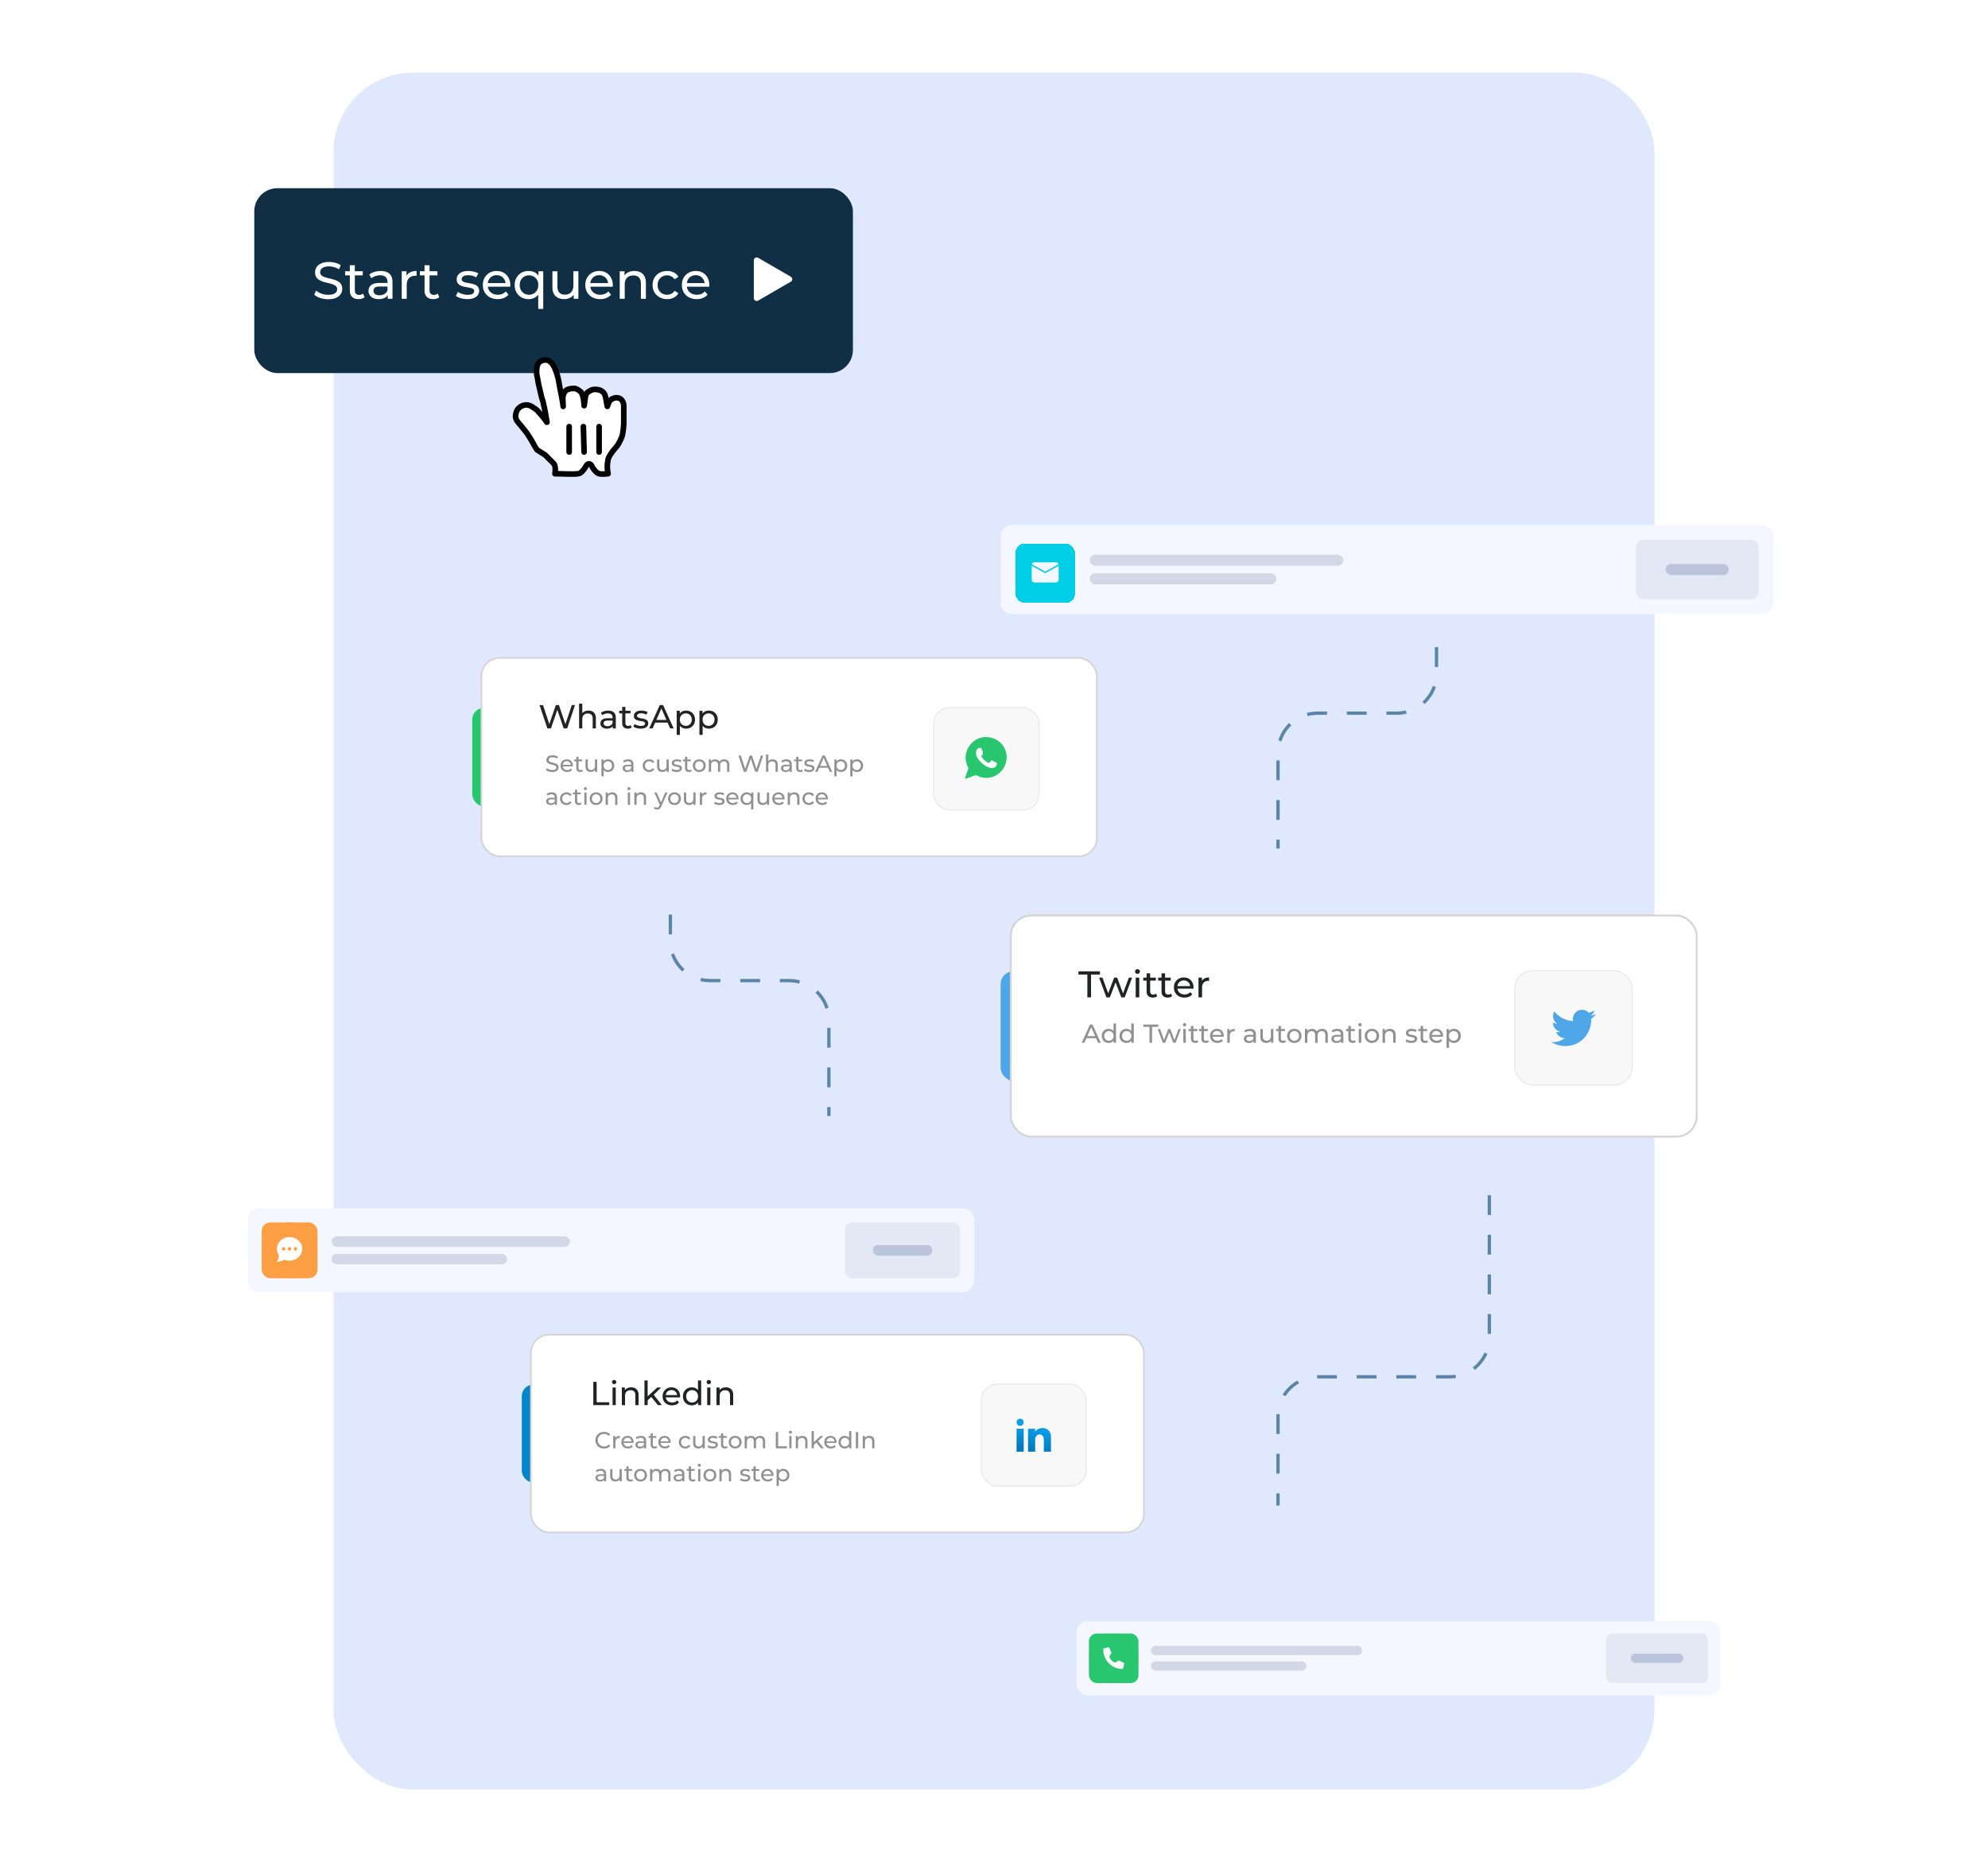 <svg width="602" height="564" fill="none" xmlns="http://www.w3.org/2000/svg"><g clip-path="url(#a)"><rect x="101" y="22" width="400" height="520" rx="24" fill="#E0E8FD"/><path d="M435 196v8c0 6.627-5.373 12-12 12h-24c-6.627 0-12 5.373-12 12v29M203 277v8c0 6.627 5.373 12 12 12h24c6.627 0 12 5.373 12 12v29M451 362v43c0 6.627-5.373 12-12 12h-40c-6.627 0-12 5.373-12 12v27" stroke="#5A85A7" stroke-dasharray="6 6"/></g><rect x="77" y="57" width="181.276" height="56" rx="7" fill="#102F45"/><path d="M99.367 90.626c-.84 0-1.644-.126-2.41-.378-.766-.263-1.37-.599-1.811-1.008l.582-1.228c.42.367.956.671 1.607.913a5.795 5.795 0 0 0 2.032.362c.64 0 1.16-.073 1.559-.22.399-.147.693-.347.882-.599.189-.262.284-.556.284-.882 0-.378-.126-.682-.378-.913-.242-.231-.562-.415-.961-.552a9.468 9.468 0 0 0-1.292-.377c-.472-.106-.95-.226-1.433-.363a6.983 6.983 0 0 1-1.307-.551 2.72 2.72 0 0 1-.945-.882c-.242-.378-.362-.861-.362-1.449 0-.567.147-1.087.44-1.56.305-.482.767-.865 1.386-1.149.63-.294 1.428-.441 2.395-.441.64 0 1.275.084 1.905.252.63.168 1.176.41 1.638.725l-.519 1.26a4.923 4.923 0 0 0-1.497-.678 5.654 5.654 0 0 0-1.528-.22c-.619 0-1.128.078-1.527.236-.4.157-.693.367-.882.63a1.533 1.533 0 0 0-.268.882c0 .388.12.698.362.93.252.23.572.414.961.55.399.137.835.263 1.307.379.473.105.945.225 1.418.362.483.136.919.315 1.307.535.399.22.719.515.961.882.241.368.362.84.362 1.418 0 .556-.152 1.076-.457 1.559-.304.472-.777.856-1.417 1.15-.63.283-1.428.425-2.394.425zm9.215-.032c-.84 0-1.491-.225-1.953-.677-.462-.451-.693-1.097-.693-1.937v-7.654h1.512v7.591c0 .451.11.798.331 1.04.231.241.556.362.976.362.473 0 .867-.132 1.182-.394l.472 1.087a2.19 2.19 0 0 1-.835.44 3.427 3.427 0 0 1-.992.142zm-4.063-7.197v-1.245h5.323v1.245h-5.323zm12.9 7.103v-1.764l-.079-.33v-3.009c0-.64-.189-1.134-.567-1.48-.367-.358-.924-.536-1.669-.536-.494 0-.977.084-1.449.252a3.613 3.613 0 0 0-1.197.646l-.63-1.134c.43-.347.945-.61 1.543-.788a6.392 6.392 0 0 1 1.906-.283c1.144 0 2.026.278 2.646.835.619.556.929 1.406.929 2.551v5.04h-1.433zm-2.741.094c-.619 0-1.165-.104-1.638-.314-.462-.21-.819-.5-1.071-.867a2.248 2.248 0 0 1-.378-1.275c0-.452.105-.862.315-1.229.221-.368.573-.662 1.056-.882.493-.22 1.155-.33 1.984-.33h2.646v1.086h-2.583c-.756 0-1.265.126-1.528.378a1.221 1.221 0 0 0-.393.913c0 .41.162.74.488.993.325.241.777.362 1.354.362.567 0 1.061-.126 1.481-.378.43-.252.74-.62.929-1.103l.299 1.04c-.199.493-.551.887-1.055 1.181-.504.284-1.139.425-1.906.425zm6.972-.094v-8.347h1.449v2.267l-.142-.567a2.565 2.565 0 0 1 1.166-1.322c.546-.305 1.218-.457 2.016-.457v1.465a1.148 1.148 0 0 0-.189-.016h-.158c-.808 0-1.449.241-1.921.724-.473.483-.709 1.181-.709 2.095V90.5h-1.512zm9.557.094c-.84 0-1.491-.225-1.953-.677-.462-.451-.693-1.097-.693-1.937v-7.654h1.512v7.591c0 .451.111.798.331 1.04.231.241.557.362.977.362.472 0 .866-.132 1.181-.394l.472 1.087c-.231.2-.509.346-.834.44a3.434 3.434 0 0 1-.993.142zm-4.063-7.197v-1.245h5.323v1.245h-5.323zm14.342 7.197a6.866 6.866 0 0 1-1.984-.283c-.62-.189-1.108-.42-1.465-.693l.63-1.197c.357.241.798.446 1.323.614.525.168 1.06.252 1.606.252.704 0 1.208-.1 1.512-.299.315-.2.473-.478.473-.835a.734.734 0 0 0-.284-.614c-.189-.147-.441-.257-.756-.33a10.561 10.561 0 0 0-1.023-.19 21.584 21.584 0 0 1-1.134-.22 5.068 5.068 0 0 1-1.04-.378 2.05 2.05 0 0 1-.756-.678c-.189-.293-.283-.682-.283-1.165 0-.504.141-.945.425-1.323.283-.378.682-.667 1.197-.866.525-.21 1.144-.315 1.858-.315.546 0 1.098.068 1.654.204.567.126 1.029.31 1.386.552l-.646 1.197a3.562 3.562 0 0 0-1.181-.52 5.443 5.443 0 0 0-1.228-.142c-.662 0-1.155.11-1.481.331-.325.21-.488.483-.488.819 0 .284.094.504.283.662.2.146.452.262.756.346.315.084.662.157 1.04.22.378.053.756.127 1.134.221.378.084.719.205 1.024.362.315.158.567.378.756.662.199.283.299.661.299 1.134 0 .504-.147.94-.441 1.307-.294.367-.709.656-1.244.866-.536.2-1.176.3-1.922.3zm9.214 0c-.893 0-1.68-.183-2.363-.55a4.042 4.042 0 0 1-1.575-1.513c-.367-.64-.551-1.375-.551-2.205 0-.83.178-1.564.535-2.205.368-.64.867-1.139 1.497-1.496.64-.368 1.359-.551 2.157-.551.809 0 1.523.178 2.142.535.62.357 1.103.861 1.449 1.512.357.64.536 1.392.536 2.253 0 .063-.005.136-.016.22a1.6 1.6 0 0 1-.016.236h-7.103v-1.087h6.316l-.614.379c.01-.536-.1-1.014-.331-1.434a2.454 2.454 0 0 0-.961-.976c-.399-.242-.866-.362-1.402-.362-.525 0-.992.12-1.401.362-.41.23-.73.561-.961.992-.231.42-.347.903-.347 1.449v.252c0 .556.126 1.055.378 1.496.263.43.625.767 1.087 1.008.462.242.992.362 1.591.362.493 0 .94-.084 1.339-.252.409-.168.766-.42 1.071-.756l.834.977c-.378.441-.85.777-1.417 1.008-.557.231-1.181.346-1.874.346zm9.376 0c-.809 0-1.533-.178-2.174-.535a3.934 3.934 0 0 1-1.496-1.496c-.368-.64-.551-1.386-.551-2.237 0-.85.183-1.59.551-2.22.367-.641.866-1.14 1.496-1.497.641-.357 1.365-.535 2.174-.535.724 0 1.37.157 1.937.472.567.315 1.013.788 1.339 1.418.336.63.504 1.417.504 2.362 0 .945-.174 1.733-.52 2.363-.336.63-.788 1.108-1.355 1.433a3.856 3.856 0 0 1-1.905.472zm.126-1.322c.525 0 .997-.121 1.417-.363a2.55 2.55 0 0 0 1.008-1.024c.252-.451.378-.97.378-1.559 0-.598-.126-1.113-.378-1.543a2.55 2.55 0 0 0-1.008-1.024 2.79 2.79 0 0 0-1.417-.362c-.536 0-1.014.12-1.434.362-.42.242-.756.583-1.008 1.024-.252.43-.378.945-.378 1.543 0 .588.126 1.108.378 1.56.252.44.588.782 1.008 1.023.42.242.898.362 1.434.362zm2.787 4.283V88.28l.158-1.937-.095-1.937v-2.252h1.449v11.402h-1.512zm7.886-2.96c-.714 0-1.344-.132-1.89-.394a2.881 2.881 0 0 1-1.26-1.197c-.295-.546-.442-1.229-.442-2.048v-4.803h1.513v4.63c0 .819.194 1.433.582 1.843.399.41.956.614 1.67.614.525 0 .982-.105 1.37-.315.389-.22.688-.535.898-.945.21-.42.315-.924.315-1.512v-4.316h1.512V90.5h-1.433v-2.252l.236.598a2.922 2.922 0 0 1-1.229 1.292 3.717 3.717 0 0 1-1.842.456zm10.863 0c-.892 0-1.68-.184-2.362-.552a4.042 4.042 0 0 1-1.575-1.512c-.368-.64-.552-1.375-.552-2.205 0-.83.179-1.564.536-2.205.367-.64.866-1.139 1.496-1.496.641-.368 1.36-.551 2.158-.551.808 0 1.522.178 2.142.535a3.731 3.731 0 0 1 1.449 1.512c.357.64.536 1.392.536 2.253 0 .063-.006.136-.016.22a1.6 1.6 0 0 1-.016.236h-7.103v-1.087h6.315l-.614.379a2.802 2.802 0 0 0-.331-1.434 2.458 2.458 0 0 0-.96-.976c-.399-.242-.867-.362-1.402-.362-.525 0-.992.12-1.402.362-.409.23-.73.561-.961.992-.231.42-.346.903-.346 1.449v.252c0 .556.126 1.055.378 1.496.262.43.625.767 1.087 1.008.462.242.992.362 1.59.362.494 0 .94-.084 1.339-.252.41-.168.767-.42 1.071-.756l.835.977a3.647 3.647 0 0 1-1.418 1.008c-.556.231-1.181.346-1.874.346zm10.384-8.521c.683 0 1.281.131 1.796.394.525.262.934.661 1.228 1.197.294.535.441 1.212.441 2.031V90.5h-1.512v-4.63c0-.809-.199-1.418-.598-1.828-.389-.409-.94-.614-1.654-.614-.535 0-1.003.105-1.402.315-.399.21-.708.52-.929.93-.21.409-.315.918-.315 1.527v4.3h-1.512v-8.347h1.449v2.252l-.236-.599a2.899 2.899 0 0 1 1.26-1.275c.567-.305 1.228-.457 1.984-.457zm9.902 8.52c-.851 0-1.612-.183-2.284-.55a4.074 4.074 0 0 1-1.559-1.513c-.378-.64-.567-1.375-.567-2.205 0-.83.189-1.564.567-2.205.378-.64.898-1.139 1.559-1.496.672-.368 1.433-.551 2.284-.551.756 0 1.428.152 2.016.457a3.13 3.13 0 0 1 1.386 1.322l-1.15.74a2.489 2.489 0 0 0-1.008-.897c-.388-.2-.808-.3-1.26-.3-.546 0-1.034.121-1.465.363-.43.242-.771.583-1.023 1.024-.252.43-.378.945-.378 1.543 0 .599.126 1.119.378 1.56.252.44.593.782 1.023 1.023.431.242.919.362 1.465.362.452 0 .872-.094 1.26-.283.399-.2.735-.504 1.008-.913l1.15.724a3.347 3.347 0 0 1-1.386 1.339c-.588.304-1.26.456-2.016.456zm8.953 0c-.892 0-1.68-.183-2.362-.55a4.042 4.042 0 0 1-1.575-1.513c-.368-.64-.551-1.375-.551-2.205 0-.83.178-1.564.535-2.205a3.94 3.94 0 0 1 1.496-1.496c.641-.368 1.36-.551 2.158-.551.809 0 1.523.178 2.142.535.62.357 1.103.861 1.449 1.512.357.64.536 1.392.536 2.253 0 .063-.006.136-.016.22a1.6 1.6 0 0 1-.016.236h-7.103v-1.087h6.316l-.615.379a2.802 2.802 0 0 0-.33-1.434 2.46 2.46 0 0 0-.961-.976c-.399-.242-.866-.362-1.402-.362-.525 0-.992.12-1.402.362a2.433 2.433 0 0 0-.96.992c-.231.42-.347.903-.347 1.449v.252c0 .556.126 1.055.378 1.496.263.43.625.767 1.087 1.008.462.242.992.362 1.591.362.493 0 .939-.084 1.338-.252.41-.168.767-.42 1.071-.756l.835.977c-.378.441-.85.777-1.417 1.008-.557.231-1.182.346-1.875.346zM239.468 85.322a.875.875 0 0 0 0-1.515l-9.884-5.719a.875.875 0 0 0-1.313.757v11.439a.875.875 0 0 0 1.313.757l9.884-5.72zM162.609 136.232c-.68-.906-1.36-2.492-2.719-4.531-.68-1.133-2.719-3.399-3.398-4.305-.454-.906-.454-1.359-.227-2.266.227-1.359 1.586-2.492 3.172-2.492 1.133 0 2.266.906 3.172 1.586.453.453 1.133 1.359 1.586 1.813.453.453.453.679.906 1.132.453.68.68 1.133.453.227-.226-1.133-.453-2.945-.906-4.758-.227-1.359-.453-1.586-.68-2.492-.226-1.133-.453-1.813-.68-2.945-.226-.68-.453-2.493-.679-3.399-.227-1.133-.227-3.172.679-4.078.68-.68 2.04-.906 2.946-.453 1.133.68 1.812 2.266 2.039 2.945.453 1.133.906 2.719 1.133 4.531.453 2.266 1.132 5.665 1.132 6.344 0-.906-.226-2.492 0-3.398.227-.68.68-1.586 1.586-1.813.68-.226 1.36-.226 2.039-.226.68.226 1.36.679 1.813 1.133.906 1.359.906 4.304.906 4.078.227-.907.227-2.719.68-3.625.226-.453 1.133-.907 1.586-1.133.68-.227 1.586-.227 2.265 0 .454 0 1.36.68 1.586 1.133.454.679.68 2.945.907 3.851 0 .227.226-.906.679-1.586.907-1.359 4.078-1.812 4.305 1.36v5.211c0 .906-.227 2.945-.453 3.851-.227.68-.906 2.266-1.586 3.172 0 0-2.492 2.719-2.719 4.078-.226 1.36-.226 1.36-.226 2.266 0 .906.226 2.039.226 2.039s-1.812.226-2.719 0c-.906-.227-2.039-1.813-2.265-2.492-.453-.68-1.133-.68-1.586 0-.453.906-1.586 2.492-2.492 2.492-1.586.226-4.758 0-7.024 0 0 0 .453-2.266-.453-3.172l-2.492-2.492-2.492-1.586z" fill="#fff"/><path d="M162.609 136.232c-.68-.906-1.36-2.492-2.719-4.531-.68-1.133-2.719-3.399-3.398-4.305-.454-.906-.454-1.359-.227-2.266.227-1.359 1.586-2.492 3.172-2.492 1.133 0 2.266.906 3.172 1.586.453.453 1.133 1.359 1.586 1.813.453.453.453.679.906 1.132.453.68.68 1.133.453.227-.226-1.133-.453-2.945-.906-4.758-.227-1.359-.453-1.586-.68-2.492-.226-1.133-.453-1.813-.68-2.945-.226-.68-.453-2.493-.679-3.399-.227-1.133-.227-3.172.679-4.078.68-.68 2.04-.906 2.946-.453 1.133.68 1.812 2.266 2.039 2.945.453 1.133.906 2.719 1.133 4.531.453 2.266 1.132 5.665 1.132 6.344 0-.906-.226-2.492 0-3.398.227-.68.68-1.586 1.586-1.813.68-.226 1.36-.226 2.039-.226.68.226 1.36.679 1.813 1.133.906 1.359.906 4.304.906 4.078.227-.907.227-2.719.68-3.625.226-.453 1.133-.907 1.586-1.133.68-.227 1.586-.227 2.265 0 .454 0 1.36.68 1.586 1.133.454.679.68 2.945.907 3.851 0 .227.226-.906.679-1.586.907-1.359 4.078-1.812 4.305 1.36v5.211c0 .906-.227 2.945-.453 3.851-.227.68-.906 2.266-1.586 3.172 0 0-2.492 2.719-2.719 4.078-.226 1.36-.226 1.36-.226 2.266 0 .906.226 2.039.226 2.039s-1.812.226-2.719 0c-.906-.227-2.039-1.813-2.265-2.492-.453-.68-1.133-.68-1.586 0-.453.906-1.586 2.492-2.492 2.492-1.586.226-4.758 0-7.024 0 0 0 .453-2.266-.453-3.172l-2.492-2.492-2.492-1.586z" stroke="#000" stroke-width="1.699" stroke-linecap="round" stroke-linejoin="round"/><path d="M181.415 136.912v-7.703M176.88 136.912l-.227-7.703M172.354 129.209v7.703" stroke="#000" stroke-width="1.699" stroke-linecap="round"/><rect x="158" y="419.344" width="22.134" height="29.68" rx="3.521" fill="#0485CA"/><rect x="160.766" y="404.252" width="185.626" height="59.863" rx="5.534" fill="#fff" stroke="#D4D4D4" stroke-width=".503"/><g filter="url(#b)"><rect x="296.652" y="418.741" width="31.779" height="30.887" rx="4.88" fill="#F8F8F8" stroke="#E8E8E8" stroke-width=".302"/><path d="M309.489 430.272c0 .6-.483 1.087-1.078 1.087a1.082 1.082 0 0 1-1.078-1.087c0-.6.482-1.086 1.078-1.086.595 0 1.078.486 1.078 1.086zm.008 1.956h-2.173v6.953h2.173v-6.953zm3.469 0h-2.159v6.953h2.16v-3.65c0-2.029 2.62-2.196 2.62 0v3.65h2.168v-4.403c0-3.424-3.878-3.3-4.789-1.614v-.936z" fill="url(#c)"/></g><path d="M179.663 425.578v-7.043h1.006v6.168h3.814v.875h-4.82zm5.833 0v-5.332h.966v5.332h-.966zm.483-6.358a.662.662 0 0 1-.473-.182.599.599 0 0 1-.181-.442c0-.181.06-.332.181-.453a.66.66 0 0 1 .473-.181c.188 0 .342.06.463.181a.557.557 0 0 1 .191.433c0 .181-.06.335-.181.462a.64.64 0 0 1-.473.182zm5.174.975c.436 0 .819.084 1.147.252a1.8 1.8 0 0 1 .785.765c.188.342.282.774.282 1.298v3.068h-.966v-2.958c0-.516-.127-.905-.382-1.167-.248-.261-.601-.392-1.057-.392-.342 0-.64.067-.895.201a1.407 1.407 0 0 0-.594.594c-.134.261-.201.586-.201.975v2.747h-.966v-5.332h.926v1.439l-.151-.383c.174-.349.443-.62.805-.815.362-.194.785-.292 1.267-.292zm4.786 4.095.02-1.237 3.069-2.807h1.167l-2.354 2.314-.524.442-1.378 1.288zm-.785 1.288v-7.465h.966v7.465h-.966zm4.075 0-2.093-2.596.624-.774 2.656 3.37h-1.187zm4.283.06c-.57 0-1.073-.117-1.509-.352a2.576 2.576 0 0 1-1.006-.966c-.235-.409-.352-.878-.352-1.408 0-.53.114-.999.342-1.409.235-.409.553-.727.956-.955a2.715 2.715 0 0 1 1.378-.353c.517 0 .973.114 1.368.343.396.228.705.55.926.965.228.41.342.889.342 1.439 0 .04-.003.087-.01.141 0 .054-.003.104-.01.151H201.4v-.694h4.034l-.392.241a1.793 1.793 0 0 0-.212-.915 1.56 1.56 0 0 0-.613-.624 1.7 1.7 0 0 0-.896-.232 1.73 1.73 0 0 0-.895.232 1.55 1.55 0 0 0-.614.634 1.88 1.88 0 0 0-.221.925v.161c0 .356.08.674.241.956.168.275.399.49.694.644.295.154.634.231 1.017.231.315 0 .6-.053.855-.161.261-.107.489-.268.684-.483l.533.624a2.316 2.316 0 0 1-.905.644 3.093 3.093 0 0 1-1.198.221zm5.99 0c-.517 0-.98-.114-1.389-.342a2.52 2.52 0 0 1-.956-.955c-.234-.41-.352-.886-.352-1.429s.118-1.016.352-1.419a2.52 2.52 0 0 1 .956-.955 2.794 2.794 0 0 1 1.389-.343c.449 0 .855.101 1.217.302.362.202.651.503.865.906.222.402.332.905.332 1.509 0 .604-.107 1.107-.322 1.509a2.176 2.176 0 0 1-.855.916 2.504 2.504 0 0 1-1.237.301zm.08-.845c.336 0 .637-.077.906-.231.275-.154.489-.372.644-.654.161-.288.241-.62.241-.996 0-.382-.08-.711-.241-.986a1.635 1.635 0 0 0-.644-.654 1.788 1.788 0 0 0-.906-.231c-.342 0-.647.077-.915.231a1.715 1.715 0 0 0-.644.654c-.161.275-.242.604-.242.986 0 .376.081.708.242.996.161.282.375.5.644.654.268.154.573.231.915.231zm1.821.785v-1.439l.061-1.237-.101-1.238v-3.551h.966v7.465h-.926zm2.753 0v-5.332h.966v5.332h-.966zm.483-6.358a.662.662 0 0 1-.473-.182.603.603 0 0 1-.181-.442c0-.181.061-.332.181-.453a.66.66 0 0 1 .473-.181c.188 0 .342.06.463.181a.553.553 0 0 1 .191.433c0 .181-.06.335-.181.462a.64.64 0 0 1-.473.182zm5.175.975c.436 0 .818.084 1.147.252.335.168.597.423.784.765.188.342.282.774.282 1.298v3.068h-.966v-2.958c0-.516-.127-.905-.382-1.167-.248-.261-.6-.392-1.057-.392-.342 0-.64.067-.895.201a1.407 1.407 0 0 0-.594.594c-.134.261-.201.586-.201.975v2.747h-.966v-5.332h.926v1.439l-.151-.383c.174-.349.443-.62.805-.815.362-.194.785-.292 1.268-.292z" fill="#212224"/><path opacity=".5" d="M182.906 438.72c-.376 0-.723-.061-1.043-.183a2.558 2.558 0 0 1-.824-.528c-.23-.23-.41-.498-.542-.803a2.527 2.527 0 0 1-.197-1.007 2.444 2.444 0 0 1 .746-1.803c.235-.23.51-.406.824-.528a2.8 2.8 0 0 1 1.043-.19c.38 0 .73.066 1.049.197.324.127.599.317.824.57l-.458.444a1.774 1.774 0 0 0-.633-.436 1.92 1.92 0 0 0-.754-.148c-.277 0-.535.047-.775.14a1.816 1.816 0 0 0-1.021 1.001c-.094.23-.141.481-.141.753s.047.526.141.761a1.834 1.834 0 0 0 1.021.993c.24.094.498.141.775.141.268 0 .519-.047.754-.141.234-.099.446-.249.633-.451l.458.444c-.225.253-.5.446-.824.577a2.736 2.736 0 0 1-1.056.197zm2.786-.056v-3.733h.648v1.015l-.063-.254a1.15 1.15 0 0 1 .521-.592c.244-.136.545-.204.901-.204v.655a.476.476 0 0 0-.084-.007h-.07c-.362 0-.648.108-.86.324-.211.216-.317.528-.317.937v1.859h-.676zm4.468.042c-.399 0-.751-.082-1.056-.246-.3-.165-.535-.39-.704-.676a1.94 1.94 0 0 1-.247-.986c0-.371.08-.7.24-.986.164-.287.387-.51.669-.669.286-.165.608-.247.965-.247.361 0 .68.08.957.24.277.159.493.385.648.676a2.03 2.03 0 0 1 .226 1.211h-3.177v-.486h2.825l-.275.169a1.257 1.257 0 0 0-.148-.641 1.087 1.087 0 0 0-.43-.436 1.184 1.184 0 0 0-.626-.162 1.21 1.21 0 0 0-.627.162 1.093 1.093 0 0 0-.43.443 1.327 1.327 0 0 0-.155.648v.113c0 .249.057.472.169.669.118.193.28.343.486.451.207.108.444.162.712.162.22 0 .42-.038.598-.113.183-.075.343-.188.479-.338l.373.437c-.169.197-.38.347-.633.45a2.16 2.16 0 0 1-.839.155zm4.865-.042v-.789l-.036-.148v-1.345c0-.286-.084-.507-.253-.662-.165-.159-.413-.239-.747-.239-.22 0-.436.037-.648.112a1.638 1.638 0 0 0-.535.289l-.282-.507c.193-.155.423-.272.691-.352a2.84 2.84 0 0 1 .852-.127c.512 0 .906.125 1.183.373.277.249.415.63.415 1.141v2.254h-.64zm-1.226.042c-.277 0-.521-.047-.732-.141a1.12 1.12 0 0 1-.479-.387 1.002 1.002 0 0 1-.169-.57c0-.202.047-.385.141-.55.098-.164.255-.295.471-.394.221-.099.517-.148.888-.148h1.183v.486h-1.155c-.338 0-.566.056-.683.169a.544.544 0 0 0-.176.408c0 .184.073.331.218.444.146.108.348.162.606.162.253 0 .474-.056.662-.169a.957.957 0 0 0 .415-.493l.134.465a1.061 1.061 0 0 1-.472.528c-.225.127-.509.19-.852.19zm4.399 0c-.375 0-.666-.101-.873-.303-.206-.201-.31-.49-.31-.866v-3.423h.676v3.395c0 .202.05.357.148.465.104.108.249.162.437.162a.8.8 0 0 0 .528-.176l.211.486a.973.973 0 0 1-.373.197 1.547 1.547 0 0 1-.444.063zm-1.817-3.218v-.557h2.381v.557h-2.381zm4.99 3.218c-.399 0-.751-.082-1.056-.246a1.813 1.813 0 0 1-.705-.676 1.95 1.95 0 0 1-.246-.986c0-.371.08-.7.239-.986.165-.287.388-.51.669-.669.287-.165.608-.247.965-.247.362 0 .681.08.958.24.277.159.493.385.648.676a2.03 2.03 0 0 1 .225 1.211h-3.176v-.486h2.824l-.274.169a1.267 1.267 0 0 0-.148-.641 1.1 1.1 0 0 0-.43-.436 1.185 1.185 0 0 0-.627-.162c-.235 0-.443.054-.627.162a1.084 1.084 0 0 0-.429.443 1.327 1.327 0 0 0-.155.648v.113c0 .249.056.472.169.669.117.193.279.343.486.451.206.108.444.162.711.162.221 0 .42-.038.599-.113.183-.075.343-.188.479-.338l.373.437c-.169.197-.38.347-.634.45a2.154 2.154 0 0 1-.838.155zm6.168 0c-.38 0-.72-.082-1.021-.246a1.826 1.826 0 0 1-.697-.676 1.904 1.904 0 0 1-.253-.986c0-.371.084-.7.253-.986a1.76 1.76 0 0 1 .697-.669 2.088 2.088 0 0 1 1.021-.247c.339 0 .639.068.902.204.268.132.474.329.62.592l-.514.331a1.112 1.112 0 0 0-.451-.401 1.209 1.209 0 0 0-.564-.134c-.244 0-.462.054-.655.162-.192.108-.345.26-.457.458a1.337 1.337 0 0 0-.169.69c0 .267.056.5.169.697.112.197.265.35.457.458.193.108.411.162.655.162.202 0 .39-.043.564-.127.178-.089.329-.225.451-.409l.514.324a1.492 1.492 0 0 1-.62.599 1.934 1.934 0 0 1-.902.204zm3.968 0c-.32 0-.601-.058-.846-.176a1.291 1.291 0 0 1-.563-.535c-.131-.244-.197-.549-.197-.916v-2.148h.676v2.071c0 .366.087.641.261.824.178.183.427.275.746.275.235 0 .439-.047.613-.141.173-.099.307-.24.401-.423.094-.188.141-.413.141-.676v-1.93h.676v3.733h-.641v-1.007l.106.268a1.308 1.308 0 0 1-.549.577 1.667 1.667 0 0 1-.824.204zm4.266 0c-.31 0-.606-.042-.888-.126a2.094 2.094 0 0 1-.655-.31l.282-.536c.16.108.357.2.592.275.234.075.474.113.718.113.315 0 .54-.045.676-.134a.419.419 0 0 0 .211-.373.33.33 0 0 0-.126-.275.873.873 0 0 0-.338-.148 4.623 4.623 0 0 0-.458-.084 10.072 10.072 0 0 1-.507-.099 2.28 2.28 0 0 1-.465-.169.909.909 0 0 1-.338-.303c-.085-.131-.127-.305-.127-.521 0-.225.064-.423.19-.592a1.18 1.18 0 0 1 .536-.387c.234-.094.511-.141.831-.141.244 0 .49.031.739.092.254.056.46.138.62.246l-.289.536a1.585 1.585 0 0 0-.528-.233 2.447 2.447 0 0 0-.549-.063c-.296 0-.517.049-.662.148-.146.094-.219.216-.219.366 0 .127.042.225.127.296.089.065.202.117.338.155.141.037.296.07.465.098.169.024.338.057.507.099.169.037.322.091.458.162.141.07.253.169.338.296.089.126.134.295.134.507 0 .225-.066.42-.198.584a1.304 1.304 0 0 1-.556.388 2.469 2.469 0 0 1-.859.133zm3.739 0c-.375 0-.666-.101-.873-.303-.207-.201-.31-.49-.31-.866v-3.423h.676v3.395c0 .202.049.357.148.465.103.108.249.162.437.162a.8.8 0 0 0 .528-.176l.211.486a.973.973 0 0 1-.373.197 1.547 1.547 0 0 1-.444.063zm-1.817-3.218v-.557h2.381v.557h-2.381zm4.927 3.218c-.376 0-.709-.082-1.001-.246a1.842 1.842 0 0 1-.69-.676 1.928 1.928 0 0 1-.253-.986c0-.371.084-.7.253-.986.169-.287.399-.51.69-.669a1.997 1.997 0 0 1 1.001-.247c.37 0 .701.082.993.247.295.159.525.382.69.669.169.281.253.61.253.986 0 .371-.084.699-.253.986a1.786 1.786 0 0 1-.69.676 1.992 1.992 0 0 1-.993.246zm0-.591c.239 0 .453-.054.64-.162.193-.108.343-.261.451-.458.108-.202.162-.434.162-.697 0-.268-.054-.498-.162-.69a1.136 1.136 0 0 0-.451-.458 1.258 1.258 0 0 0-.64-.162 1.203 1.203 0 0 0-1.092.62 1.337 1.337 0 0 0-.169.69c0 .263.056.495.169.697.113.197.263.35.451.458.187.108.401.162.641.162zm7.541-3.219c.3 0 .565.059.795.176.231.118.409.296.536.536.131.239.197.542.197.908v2.148h-.676v-2.07c0-.362-.085-.634-.254-.817-.169-.184-.406-.275-.711-.275a1.2 1.2 0 0 0-.592.141.965.965 0 0 0-.394.415 1.557 1.557 0 0 0-.134.683v1.923h-.676v-2.07c0-.362-.084-.634-.253-.817-.165-.184-.402-.275-.712-.275-.22 0-.415.047-.584.141a.967.967 0 0 0-.395.415 1.486 1.486 0 0 0-.141.683v1.923h-.676v-3.733h.648v.993l-.105-.253c.117-.244.298-.434.542-.571.244-.136.528-.204.852-.204.357 0 .664.089.923.268.258.174.427.439.507.796l-.275-.113c.113-.286.31-.516.592-.69.281-.174.61-.261.986-.261zm4.762 3.768v-4.93h.704v4.317h2.669v.613h-3.373zm4.083 0v-3.733h.676v3.733h-.676zm.338-4.451a.461.461 0 0 1-.331-.127.42.42 0 0 1-.127-.31.43.43 0 0 1 .458-.443c.131 0 .239.042.324.126a.39.39 0 0 1 .134.303.456.456 0 0 1-.127.324.447.447 0 0 1-.331.127zm3.622.683c.305 0 .573.059.803.176.235.118.418.296.549.536.132.239.197.542.197.908v2.148h-.676v-2.07c0-.362-.089-.634-.267-.817-.174-.184-.421-.275-.74-.275a1.33 1.33 0 0 0-.627.141.983.983 0 0 0-.415.415 1.486 1.486 0 0 0-.141.683v1.923h-.676v-3.733h.648v1.008l-.106-.268c.122-.244.31-.434.564-.571.253-.136.549-.204.887-.204zm3.35 2.867.014-.867 2.148-1.965h.817l-1.648 1.62-.366.31-.965.902zm-.549.901v-5.226h.676v5.226h-.676zm2.852 0-1.465-1.817.437-.542 1.859 2.359h-.831zm2.998.042c-.399 0-.751-.082-1.056-.246a1.81 1.81 0 0 1-.704-.676 1.94 1.94 0 0 1-.247-.986c0-.371.08-.7.24-.986.164-.287.387-.51.669-.669.286-.165.608-.247.964-.247.362 0 .681.08.958.24.277.159.493.385.648.676a2.03 2.03 0 0 1 .226 1.211h-3.177v-.486h2.824l-.274.169a1.267 1.267 0 0 0-.148-.641 1.093 1.093 0 0 0-.43-.436 1.185 1.185 0 0 0-.627-.162 1.21 1.21 0 0 0-.626.162 1.086 1.086 0 0 0-.43.443 1.327 1.327 0 0 0-.155.648v.113c0 .249.056.472.169.669.117.193.279.343.486.451.207.108.444.162.711.162.221 0 .421-.038.599-.113.183-.075.343-.188.479-.338l.373.437c-.169.197-.38.347-.634.45a2.154 2.154 0 0 1-.838.155zm4.193 0c-.362 0-.686-.079-.972-.239a1.762 1.762 0 0 1-.669-.669 1.98 1.98 0 0 1-.247-1c0-.381.083-.712.247-.993.164-.287.387-.51.669-.669.286-.16.61-.24.972-.24.314 0 .598.071.852.211.254.141.455.353.606.634.155.282.232.634.232 1.057 0 .422-.075.774-.225 1.056a1.525 1.525 0 0 1-.599.641 1.75 1.75 0 0 1-.866.211zm.056-.591c.235 0 .446-.054.634-.162.192-.108.343-.261.451-.458.112-.202.169-.434.169-.697 0-.268-.057-.498-.169-.69a1.143 1.143 0 0 0-.451-.458 1.249 1.249 0 0 0-.634-.162c-.239 0-.453.054-.641.162-.188.108-.338.26-.45.458a1.337 1.337 0 0 0-.169.69c0 .263.056.495.169.697a1.2 1.2 0 0 0 1.091.62zm1.275.549v-1.007l.042-.866-.07-.867v-2.486h.676v5.226h-.648zm2.026 0v-4.93h.704v4.93h-.704zm4.074-3.768c.306 0 .573.059.803.176.235.118.418.296.55.536.131.239.197.542.197.908v2.148h-.676v-2.07c0-.362-.09-.634-.268-.817-.174-.184-.42-.275-.739-.275-.24 0-.449.047-.627.141a.985.985 0 0 0-.416.415 1.486 1.486 0 0 0-.141.683v1.923h-.676v-3.733h.648v1.008l-.105-.268c.122-.244.309-.434.563-.571a1.85 1.85 0 0 1 .887-.204zm-80.323 13.768v-.789l-.035-.148v-1.345c0-.286-.085-.507-.254-.662-.164-.159-.413-.239-.746-.239a1.92 1.92 0 0 0-.648.112c-.212.071-.39.167-.536.289l-.281-.507a1.99 1.99 0 0 1 .69-.352 2.84 2.84 0 0 1 .852-.127c.512 0 .906.125 1.183.373.277.249.416.63.416 1.141v2.254h-.641zm-1.226.042c-.277 0-.521-.047-.732-.141a1.126 1.126 0 0 1-.479-.387 1.002 1.002 0 0 1-.169-.57c0-.202.047-.385.141-.55a1.03 1.03 0 0 1 .472-.394c.22-.099.516-.148.887-.148h1.183v.486h-1.155c-.338 0-.565.056-.683.169a.547.547 0 0 0-.176.408c0 .184.073.331.218.444.146.108.348.162.606.162.254 0 .474-.056.662-.169a.959.959 0 0 0 .416-.493l.133.465a1.064 1.064 0 0 1-.471.528c-.226.127-.51.19-.853.19zm4.688 0a1.92 1.92 0 0 1-.845-.176 1.291 1.291 0 0 1-.563-.535c-.132-.244-.197-.549-.197-.916v-2.148h.676v2.071c0 .366.087.641.26.824.179.183.428.275.747.275.235 0 .439-.047.613-.141.173-.099.307-.24.401-.423.094-.188.141-.413.141-.676v-1.93h.676v3.733h-.641v-1.007l.106.268a1.305 1.305 0 0 1-.55.577 1.662 1.662 0 0 1-.824.204zm4.478 0c-.376 0-.667-.101-.873-.303-.207-.201-.31-.49-.31-.866v-3.423h.676v3.395c0 .202.049.357.148.465.103.108.249.162.436.162a.8.8 0 0 0 .529-.176l.211.486a.98.98 0 0 1-.373.197 1.547 1.547 0 0 1-.444.063zm-1.817-3.218v-.557h2.38v.557h-2.38zm4.926 3.218c-.375 0-.709-.082-1-.246a1.842 1.842 0 0 1-.69-.676 1.928 1.928 0 0 1-.254-.986c0-.371.085-.7.254-.986.169-.287.399-.51.69-.669a1.993 1.993 0 0 1 1-.247c.371 0 .702.082.993.247.296.159.526.382.69.669.169.281.254.61.254.986 0 .371-.085.699-.254.986a1.773 1.773 0 0 1-.69.676 1.987 1.987 0 0 1-.993.246zm0-.591c.24 0 .453-.054.641-.162.193-.108.343-.261.451-.458.108-.202.162-.434.162-.697 0-.268-.054-.498-.162-.69a1.136 1.136 0 0 0-.451-.458 1.262 1.262 0 0 0-.641-.162c-.239 0-.453.054-.641.162-.188.108-.338.26-.45.458a1.337 1.337 0 0 0-.169.69c0 .263.056.495.169.697a1.2 1.2 0 0 0 1.091.62zm7.541-3.219c.301 0 .566.059.796.176.23.118.409.296.535.536.132.239.198.542.198.908v2.148h-.677v-2.07c0-.362-.084-.634-.253-.817-.169-.184-.406-.275-.711-.275-.226 0-.423.047-.592.141a.965.965 0 0 0-.394.415c-.09.183-.134.411-.134.683v1.923h-.676v-2.07c0-.362-.085-.634-.254-.817-.164-.184-.401-.275-.711-.275-.221 0-.416.047-.585.141a.965.965 0 0 0-.394.415 1.486 1.486 0 0 0-.141.683v1.923h-.676v-3.733h.648v.993l-.106-.253a1.28 1.28 0 0 1 .543-.571c.244-.136.528-.204.852-.204.357 0 .664.089.922.268.259.174.428.439.507.796l-.274-.113c.112-.286.31-.516.591-.69a1.84 1.84 0 0 1 .986-.261zm5.09 3.768v-.789l-.036-.148v-1.345c0-.286-.084-.507-.253-.662-.164-.159-.413-.239-.747-.239-.22 0-.436.037-.648.112a1.638 1.638 0 0 0-.535.289l-.282-.507c.193-.155.423-.272.691-.352a2.84 2.84 0 0 1 .852-.127c.512 0 .906.125 1.183.373.277.249.416.63.416 1.141v2.254h-.641zm-1.226.042c-.277 0-.521-.047-.732-.141a1.126 1.126 0 0 1-.479-.387 1.002 1.002 0 0 1-.169-.57c0-.202.047-.385.141-.55.098-.164.256-.295.472-.394.22-.099.516-.148.887-.148h1.183v.486h-1.155c-.338 0-.566.056-.683.169a.547.547 0 0 0-.176.408c0 .184.073.331.218.444.146.108.348.162.606.162.253 0 .474-.056.662-.169a.957.957 0 0 0 .415-.493l.134.465a1.061 1.061 0 0 1-.472.528c-.225.127-.509.19-.852.19zm4.4 0c-.376 0-.667-.101-.874-.303-.206-.201-.31-.49-.31-.866v-3.423h.676v3.395c0 .202.05.357.148.465.104.108.249.162.437.162a.8.8 0 0 0 .528-.176l.211.486a.973.973 0 0 1-.373.197 1.545 1.545 0 0 1-.443.063zm-1.818-3.218v-.557h2.381v.557h-2.381zm3.452 3.176v-3.733h.676v3.733h-.676zm.338-4.451a.46.46 0 0 1-.331-.127.42.42 0 0 1-.127-.31.43.43 0 0 1 .458-.443c.131 0 .239.042.324.126a.39.39 0 0 1 .134.303.456.456 0 0 1-.127.324.447.447 0 0 1-.331.127zm3.228 4.493c-.376 0-.709-.082-1.001-.246a1.842 1.842 0 0 1-.69-.676 1.928 1.928 0 0 1-.253-.986c0-.371.084-.7.253-.986.169-.287.399-.51.69-.669a1.997 1.997 0 0 1 1.001-.247c.37 0 .701.082.993.247.295.159.525.382.69.669.169.281.253.61.253.986 0 .371-.084.699-.253.986a1.786 1.786 0 0 1-.69.676 1.992 1.992 0 0 1-.993.246zm0-.591c.239 0 .453-.054.64-.162.193-.108.343-.261.451-.458.108-.202.162-.434.162-.697 0-.268-.054-.498-.162-.69a1.136 1.136 0 0 0-.451-.458 1.258 1.258 0 0 0-.64-.162 1.203 1.203 0 0 0-1.092.62 1.337 1.337 0 0 0-.169.69c0 .263.056.495.169.697.113.197.263.35.451.458.187.108.401.162.641.162zm4.864-3.219c.306 0 .573.059.803.176.235.118.418.296.55.536.131.239.197.542.197.908v2.148h-.676v-2.07c0-.362-.089-.634-.268-.817-.174-.184-.42-.275-.739-.275-.24 0-.449.047-.627.141a.985.985 0 0 0-.416.415 1.486 1.486 0 0 0-.141.683v1.923h-.676v-3.733h.648v1.008l-.105-.268c.122-.244.31-.434.563-.571a1.85 1.85 0 0 1 .887-.204zm5.763 3.81c-.31 0-.606-.042-.887-.126a2.083 2.083 0 0 1-.655-.31l.281-.536c.16.108.357.2.592.275.235.075.474.113.718.113.315 0 .54-.045.676-.134a.42.42 0 0 0 .212-.373.33.33 0 0 0-.127-.275.866.866 0 0 0-.338-.148 4.57 4.57 0 0 0-.458-.084 10.072 10.072 0 0 1-.507-.099 2.28 2.28 0 0 1-.465-.169.917.917 0 0 1-.338-.303c-.084-.131-.127-.305-.127-.521 0-.225.064-.423.19-.592.127-.169.306-.298.536-.387.234-.094.511-.141.831-.141.244 0 .49.031.739.092.254.056.46.138.62.246l-.289.536a1.585 1.585 0 0 0-.528-.233 2.447 2.447 0 0 0-.549-.063c-.296 0-.517.049-.662.148-.146.094-.219.216-.219.366 0 .127.043.225.127.296.089.065.202.117.338.155.141.037.296.07.465.098.169.024.338.057.507.099.169.037.322.091.458.162.141.07.253.169.338.296.089.126.134.295.134.507 0 .225-.066.42-.197.584a1.308 1.308 0 0 1-.557.388 2.469 2.469 0 0 1-.859.133zm3.739 0c-.375 0-.666-.101-.873-.303-.206-.201-.31-.49-.31-.866v-3.423h.676v3.395c0 .202.05.357.148.465.104.108.249.162.437.162a.8.8 0 0 0 .528-.176l.211.486a.973.973 0 0 1-.373.197 1.547 1.547 0 0 1-.444.063zm-1.817-3.218v-.557h2.381v.557h-2.381zm4.99 3.218c-.399 0-.751-.082-1.056-.246a1.813 1.813 0 0 1-.705-.676 1.95 1.95 0 0 1-.246-.986c0-.371.08-.7.239-.986.165-.287.388-.51.669-.669.287-.165.608-.247.965-.247.362 0 .681.08.958.24.277.159.493.385.648.676a2.03 2.03 0 0 1 .225 1.211h-3.176v-.486h2.824l-.274.169a1.267 1.267 0 0 0-.148-.641 1.1 1.1 0 0 0-.43-.436 1.185 1.185 0 0 0-.627-.162c-.234 0-.443.054-.627.162a1.084 1.084 0 0 0-.429.443 1.327 1.327 0 0 0-.155.648v.113c0 .249.056.472.169.669.117.193.279.343.486.451.206.108.444.162.711.162.221 0 .42-.038.599-.113.183-.075.343-.188.479-.338l.373.437c-.169.197-.38.347-.634.45a2.154 2.154 0 0 1-.838.155zm4.629 0c-.31 0-.594-.07-.852-.211a1.62 1.62 0 0 1-.613-.641c-.15-.282-.225-.634-.225-1.056 0-.423.073-.775.218-1.057.151-.281.353-.493.606-.634.258-.14.547-.211.866-.211.367 0 .69.08.972.24.282.159.505.382.669.669.165.281.247.612.247.993 0 .38-.082.713-.247 1a1.762 1.762 0 0 1-.669.669c-.282.16-.605.239-.972.239zm-1.979 1.324v-5.099h.648v1.008l-.042.866.07.866v2.359h-.676zm1.923-1.915c.239 0 .453-.054.641-.162.192-.108.343-.261.451-.458.112-.202.169-.434.169-.697 0-.268-.057-.498-.169-.69a1.143 1.143 0 0 0-.451-.458 1.264 1.264 0 0 0-.641-.162 1.203 1.203 0 0 0-1.092.62 1.386 1.386 0 0 0-.162.69c0 .263.054.495.162.697.113.197.263.35.451.458.193.108.406.162.641.162z" fill="#232323"/><rect x="303" y="294.168" width="24.765" height="33.208" rx="3.94" fill="#4EA5E8"/><rect x="306.096" y="277.281" width="207.688" height="66.978" rx="6.191" fill="#fff" stroke="#D4D4D4" stroke-width=".563"/><g filter="url(#d)"><rect x="458.13" y="293.491" width="35.556" height="34.558" rx="5.46" fill="#F8F8F8" stroke="#E8E8E8" stroke-width=".338"/><path d="M482.665 306.581a5.554 5.554 0 0 1-1.591.436 2.776 2.776 0 0 0 1.218-1.533 5.545 5.545 0 0 1-1.76.672 2.775 2.775 0 0 0-4.723 2.528 7.869 7.869 0 0 1-5.711-2.896 2.775 2.775 0 0 0 .857 3.7 2.763 2.763 0 0 1-1.255-.346c-.03 1.284.89 2.485 2.223 2.752-.39.106-.817.131-1.252.047a2.776 2.776 0 0 0 2.589 1.925 5.576 5.576 0 0 1-4.103 1.148 7.85 7.85 0 0 0 4.249 1.245c5.145 0 8.052-4.346 7.877-8.243a5.662 5.662 0 0 0 1.382-1.435z" fill="#4EA6E9"/></g><path d="M329.272 302.072v-6.9h-2.702v-.98h6.518v.98h-2.702v6.9h-1.114zm5.771 0-2.217-5.966h1.024l1.97 5.403h-.484l2.049-5.403h.912l2.003 5.403h-.472l2.015-5.403h.968l-2.229 5.966h-1.036l-1.88-4.93h.315l-1.902 4.93h-1.036zm8.864 0v-5.966h1.081v5.966h-1.081zm.541-7.114a.742.742 0 0 1-.53-.203.673.673 0 0 1-.202-.495c0-.203.067-.371.202-.507a.741.741 0 0 1 .53-.202.7.7 0 0 1 .517.202.621.621 0 0 1 .214.485.724.724 0 0 1-.202.517.718.718 0 0 1-.529.203zm4.652 7.182c-.6 0-1.066-.162-1.396-.484-.33-.323-.495-.784-.495-1.385V294.8h1.08v5.426c0 .323.079.57.237.743.165.173.398.259.698.259.337 0 .619-.094.844-.281l.338.776a1.552 1.552 0 0 1-.597.315 2.436 2.436 0 0 1-.709.102zm-2.904-5.145v-.889H350v.889h-3.804zm7.422 5.145c-.6 0-1.066-.162-1.396-.484-.33-.323-.495-.784-.495-1.385V294.8h1.081v5.426c0 .323.078.57.236.743.165.173.398.259.698.259.338 0 .619-.094.844-.281l.338.776a1.552 1.552 0 0 1-.597.315 2.436 2.436 0 0 1-.709.102zm-2.904-5.145v-.889h3.805v.889h-3.805zm7.975 5.145c-.638 0-1.201-.132-1.688-.394a2.885 2.885 0 0 1-1.126-1.081c-.263-.458-.394-.983-.394-1.576 0-.593.127-1.118.383-1.576a2.807 2.807 0 0 1 1.069-1.069 3.04 3.04 0 0 1 1.542-.394c.578 0 1.088.127 1.531.383.443.255.788.615 1.036 1.08.255.458.382.995.382 1.61a1.2 1.2 0 0 1-.011.158c0 .06-.004.116-.011.168h-5.077v-.776h4.514l-.439.27a2 2 0 0 0-.236-1.024 1.748 1.748 0 0 0-.687-.698 1.893 1.893 0 0 0-1.002-.259c-.375 0-.709.086-1.002.259a1.737 1.737 0 0 0-.686.709c-.165.3-.248.645-.248 1.035v.18c0 .398.09.755.27 1.07.188.308.447.548.777.72.33.173.709.259 1.137.259.353 0 .671-.06.957-.18.292-.12.547-.3.765-.54l.597.698c-.27.315-.608.555-1.013.72a3.47 3.47 0 0 1-1.34.248zm4.236-.068v-5.966h1.036v1.621l-.102-.405c.165-.413.443-.728.833-.946.391-.217.871-.326 1.441-.326v1.047a.77.77 0 0 0-.135-.012h-.112c-.578 0-1.036.173-1.374.518-.337.346-.506.845-.506 1.497v2.972h-1.081z" fill="#212224"/><path opacity=".5" d="m327.56 315.832 2.497-5.516h.78l2.506 5.516h-.827l-2.23-5.075h.315l-2.23 5.075h-.811zm1.063-1.379.213-.63h3.105l.228.63h-3.546zm7.12 1.426c-.405 0-.767-.089-1.087-.268a1.964 1.964 0 0 1-.749-.748 2.21 2.21 0 0 1-.276-1.119c0-.426.092-.796.276-1.111.184-.321.433-.57.749-.749.32-.178.682-.268 1.087-.268.352 0 .67.079.953.237.284.157.51.394.678.709.173.315.26.709.26 1.182s-.084.867-.252 1.182a1.706 1.706 0 0 1-.67.717 1.959 1.959 0 0 1-.969.236zm.063-.662c.263 0 .499-.06.709-.181.216-.121.384-.291.504-.512.127-.226.19-.486.19-.78 0-.3-.063-.557-.19-.772a1.27 1.27 0 0 0-.504-.513 1.403 1.403 0 0 0-.709-.181 1.42 1.42 0 0 0-.717.181 1.35 1.35 0 0 0-.504.513 1.5 1.5 0 0 0-.189.772c0 .294.063.554.189.78a1.348 1.348 0 0 0 1.221.693zm1.426.615v-1.127l.048-.969-.079-.969v-2.782h.756v5.847h-.725zm3.882.047a2.19 2.19 0 0 1-1.087-.268 1.97 1.97 0 0 1-.749-.748 2.21 2.21 0 0 1-.276-1.119c0-.426.092-.796.276-1.111.184-.321.434-.57.749-.749a2.2 2.2 0 0 1 1.087-.268c.352 0 .67.079.954.237a1.7 1.7 0 0 1 .677.709c.174.315.26.709.26 1.182s-.084.867-.252 1.182a1.706 1.706 0 0 1-.67.717 1.953 1.953 0 0 1-.969.236zm.063-.662c.263 0 .499-.06.709-.181.216-.121.384-.291.505-.512.126-.226.189-.486.189-.78a1.5 1.5 0 0 0-.189-.772 1.279 1.279 0 0 0-.505-.513 1.403 1.403 0 0 0-.709-.181 1.42 1.42 0 0 0-.717.181 1.35 1.35 0 0 0-.504.513 1.5 1.5 0 0 0-.189.772c0 .294.063.554.189.78a1.348 1.348 0 0 0 1.221.693zm1.426.615v-1.127l.048-.969-.079-.969v-2.782h.756v5.847h-.725zm5.478 0v-4.83h-1.891v-.686h4.563v.686h-1.892v4.83h-.78zm4.04 0-1.552-4.176h.717l1.379 3.782h-.339l1.434-3.782h.639l1.402 3.782h-.331l1.411-3.782h.677l-1.56 4.176h-.725l-1.316-3.451h.221l-1.332 3.451h-.725zm6.205 0v-4.176h.757v4.176h-.757zm.378-4.98a.516.516 0 0 1-.37-.142.47.47 0 0 1-.142-.347c0-.141.047-.26.142-.354a.516.516 0 0 1 .37-.142c.147 0 .268.047.363.142.1.089.149.202.149.339a.508.508 0 0 1-.141.362.5.5 0 0 1-.371.142zm3.257 5.027c-.42 0-.746-.113-.977-.339-.231-.225-.347-.548-.347-.969v-3.829h.757v3.798c0 .226.055.399.165.52.116.121.279.181.489.181a.895.895 0 0 0 .591-.197l.236.544c-.116.1-.255.173-.418.22a1.69 1.69 0 0 1-.496.071zm-2.033-3.601v-.622h2.663v.622h-2.663zm5.196 3.601c-.421 0-.746-.113-.977-.339-.232-.225-.347-.548-.347-.969v-3.829h.756v3.798c0 .226.055.399.166.52.115.121.278.181.488.181a.892.892 0 0 0 .591-.197l.237.544c-.116.1-.255.173-.418.22a1.69 1.69 0 0 1-.496.071zm-2.033-3.601v-.622h2.663v.622h-2.663zm5.582 3.601c-.446 0-.84-.092-1.182-.275a2.028 2.028 0 0 1-.788-.757 2.183 2.183 0 0 1-.275-1.103c0-.415.089-.783.268-1.103.183-.321.433-.57.748-.749a2.13 2.13 0 0 1 1.08-.276c.404 0 .761.09 1.071.268.31.179.552.431.725.757.179.32.268.696.268 1.127a.778.778 0 0 1-.008.11.738.738 0 0 1-.008.118h-3.553v-.544h3.159l-.307.189a1.417 1.417 0 0 0-.165-.717 1.228 1.228 0 0 0-.481-.488 1.326 1.326 0 0 0-.701-.181c-.263 0-.497.06-.702.181a1.208 1.208 0 0 0-.48.496c-.116.21-.174.452-.174.725v.126c0 .279.063.528.189.749.132.215.313.383.544.504.231.121.497.181.796.181.247 0 .47-.042.67-.126.205-.084.383-.21.536-.378l.417.489a1.83 1.83 0 0 1-.709.504 2.416 2.416 0 0 1-.938.173zm2.966-.047v-4.176h.725v1.134l-.071-.283c.115-.289.31-.51.583-.662.273-.152.609-.229 1.008-.229v.733a.596.596 0 0 0-.094-.008h-.079c-.405 0-.725.121-.961.363-.237.241-.355.591-.355 1.048v2.08h-.756zm7.94 0v-.883l-.039-.165v-1.505c0-.32-.095-.567-.284-.741-.184-.178-.462-.268-.835-.268-.247 0-.489.042-.725.126a1.806 1.806 0 0 0-.599.324l-.315-.568c.215-.173.473-.305.772-.394a3.22 3.22 0 0 1 .953-.142c.573 0 1.014.14 1.324.418.31.278.465.704.465 1.277v2.521h-.717zm-1.371.047c-.31 0-.583-.052-.819-.157a1.26 1.26 0 0 1-.536-.434 1.125 1.125 0 0 1-.189-.638c0-.226.052-.431.157-.615a1.15 1.15 0 0 1 .528-.441c.247-.11.578-.165.993-.165h1.324v.543h-1.292c-.379 0-.634.063-.765.19a.61.61 0 0 0-.197.457.6.6 0 0 0 .244.496c.163.121.389.181.678.181.284 0 .531-.063.741-.189.215-.126.37-.31.465-.551l.149.52a1.195 1.195 0 0 1-.528.591c-.252.141-.569.212-.953.212zm5.245 0c-.357 0-.672-.065-.945-.197a1.447 1.447 0 0 1-.631-.599c-.147-.273-.22-.614-.22-1.024v-2.403h.756v2.316c0 .41.097.717.292.922.199.205.478.308.835.308.263 0 .491-.053.685-.158.195-.11.345-.268.45-.473.105-.21.157-.462.157-.756v-2.159h.757v4.176h-.717v-1.127l.118.3a1.47 1.47 0 0 1-.615.646c-.273.152-.58.228-.922.228zm5.01 0c-.42 0-.746-.113-.977-.339-.231-.225-.347-.548-.347-.969v-3.829h.757v3.798c0 .226.055.399.165.52.116.121.278.181.489.181a.895.895 0 0 0 .591-.197l.236.544c-.116.1-.255.173-.418.22a1.69 1.69 0 0 1-.496.071zm-2.033-3.601v-.622h2.663v.622h-2.663zm5.512 3.601c-.421 0-.794-.092-1.119-.275a2.048 2.048 0 0 1-.772-.757 2.147 2.147 0 0 1-.284-1.103c0-.415.094-.783.284-1.103.189-.321.446-.57.772-.749a2.232 2.232 0 0 1 1.119-.276c.415 0 .785.092 1.111.276.331.179.588.428.772.749.189.315.284.683.284 1.103 0 .415-.095.783-.284 1.103a1.979 1.979 0 0 1-.772.757 2.23 2.23 0 0 1-1.111.275zm0-.662c.268 0 .507-.06.717-.181a1.28 1.28 0 0 0 .504-.512c.121-.226.181-.486.181-.78 0-.3-.06-.557-.181-.772a1.283 1.283 0 0 0-.504-.513 1.42 1.42 0 0 0-.717-.181 1.346 1.346 0 0 0-1.222.694 1.5 1.5 0 0 0-.189.772c0 .294.063.554.189.78.126.221.294.391.505.512.21.121.449.181.717.181zm8.437-3.601c.336 0 .633.066.89.197.258.132.458.331.599.599.147.268.221.607.221 1.017v2.403h-.756v-2.317c0-.404-.095-.709-.284-.914-.189-.205-.455-.307-.796-.307-.252 0-.473.053-.662.158a1.08 1.08 0 0 0-.441.465c-.1.204-.15.459-.15.764v2.151h-.756v-2.317c0-.404-.095-.709-.284-.914-.184-.205-.449-.307-.796-.307-.247 0-.465.053-.654.158a1.08 1.08 0 0 0-.441.465c-.105.204-.158.459-.158.764v2.151h-.756v-4.176h.725v1.111l-.118-.284a1.42 1.42 0 0 1 .606-.638 1.93 1.93 0 0 1 .954-.229c.399 0 .743.1 1.032.3.289.194.478.491.567.89l-.307-.126a1.57 1.57 0 0 1 .662-.772 2.062 2.062 0 0 1 1.103-.292zm5.694 4.216v-.883l-.039-.165v-1.505c0-.32-.095-.567-.284-.741-.184-.178-.462-.268-.835-.268-.247 0-.489.042-.725.126a1.816 1.816 0 0 0-.599.324l-.315-.568c.215-.173.473-.305.772-.394.305-.094.623-.142.954-.142.572 0 1.014.14 1.323.418.31.278.465.704.465 1.277v2.521h-.717zm-1.371.047c-.31 0-.583-.052-.819-.157a1.266 1.266 0 0 1-.536-.434 1.125 1.125 0 0 1-.189-.638c0-.226.052-.431.157-.615.111-.183.287-.331.528-.441.247-.11.578-.165.993-.165h1.324v.543h-1.292c-.379 0-.633.063-.765.19a.61.61 0 0 0-.197.457c0 .204.082.37.245.496.162.121.388.181.677.181.284 0 .531-.063.741-.189.215-.126.37-.31.465-.551l.15.52c-.1.246-.276.443-.528.591-.252.141-.57.212-.954.212zm4.922 0c-.42 0-.746-.113-.977-.339-.231-.225-.346-.548-.346-.969v-3.829h.756v3.798c0 .226.055.399.166.52.115.121.278.181.488.181a.895.895 0 0 0 .591-.197l.236.544c-.115.1-.254.173-.417.22a1.697 1.697 0 0 1-.497.071zm-2.033-3.601v-.622h2.664v.622h-2.664zm3.862 3.554v-4.176h.756v4.176h-.756zm.378-4.98a.516.516 0 0 1-.37-.142.47.47 0 0 1-.142-.347c0-.141.047-.26.142-.354a.516.516 0 0 1 .37-.142c.147 0 .268.047.363.142a.436.436 0 0 1 .149.339.508.508 0 0 1-.141.362.5.5 0 0 1-.371.142zm3.611 5.027a2.24 2.24 0 0 1-1.118-.275 2.05 2.05 0 0 1-.773-.757 2.157 2.157 0 0 1-.283-1.103c0-.415.094-.783.283-1.103.189-.321.447-.57.773-.749a2.23 2.23 0 0 1 1.118-.276c.415 0 .786.092 1.112.276.33.179.588.428.772.749.189.315.283.683.283 1.103 0 .415-.094.783-.283 1.103a1.985 1.985 0 0 1-.772.757 2.233 2.233 0 0 1-1.112.275zm0-.662c.268 0 .507-.06.718-.181a1.28 1.28 0 0 0 .504-.512c.121-.226.181-.486.181-.78 0-.3-.06-.557-.181-.772a1.283 1.283 0 0 0-.504-.513 1.426 1.426 0 0 0-.718-.181c-.267 0-.506.061-.717.181a1.35 1.35 0 0 0-.504.513 1.5 1.5 0 0 0-.189.772c0 .294.063.554.189.78a1.348 1.348 0 0 0 1.221.693zm5.444-3.601c.341 0 .64.066.898.197.263.132.467.331.614.599.148.268.221.607.221 1.017v2.403h-.756v-2.317c0-.404-.1-.709-.3-.914-.194-.205-.47-.307-.827-.307-.268 0-.502.053-.701.158-.2.105-.355.26-.465.465-.105.204-.158.459-.158.764v2.151h-.756v-4.176h.725v1.127l-.119-.3a1.45 1.45 0 0 1 .631-.638c.283-.152.614-.229.993-.229zm6.447 4.263a3.42 3.42 0 0 1-.993-.142 2.33 2.33 0 0 1-.733-.346l.315-.599c.179.121.4.223.662.307.263.084.531.126.804.126.352 0 .604-.05.757-.149a.47.47 0 0 0 .236-.418.365.365 0 0 0-.142-.307.965.965 0 0 0-.378-.166 5.152 5.152 0 0 0-.512-.094 11.378 11.378 0 0 1-.568-.111 2.515 2.515 0 0 1-.52-.189 1.032 1.032 0 0 1-.378-.339c-.095-.147-.142-.341-.142-.583 0-.252.071-.473.213-.662.142-.189.341-.333.599-.433.262-.105.572-.158.93-.158.273 0 .549.034.827.103.284.063.515.155.693.276l-.323.598a1.8 1.8 0 0 0-.591-.26 2.73 2.73 0 0 0-.614-.071c-.331 0-.578.056-.741.166-.163.105-.244.242-.244.41 0 .142.047.252.142.331.099.073.226.131.378.173.157.042.331.079.52.11.189.027.378.063.567.111.189.042.36.102.512.181a.966.966 0 0 1 .379.331c.099.142.149.331.149.567 0 .252-.073.47-.22.654a1.455 1.455 0 0 1-.623.434 2.776 2.776 0 0 1-.961.149zm4.184 0c-.42 0-.746-.113-.977-.339-.231-.225-.347-.548-.347-.969v-3.829h.757v3.798c0 .226.055.399.165.52.116.121.278.181.489.181a.895.895 0 0 0 .591-.197l.236.544c-.116.1-.255.173-.418.22a1.69 1.69 0 0 1-.496.071zm-2.033-3.601v-.622h2.663v.622h-2.663zm5.583 3.601c-.447 0-.841-.092-1.182-.275a2.014 2.014 0 0 1-.788-.757 2.174 2.174 0 0 1-.276-1.103c0-.415.089-.783.268-1.103.184-.321.433-.57.748-.749a2.133 2.133 0 0 1 1.08-.276c.404 0 .762.09 1.072.268.309.179.551.431.724.757.179.32.268.696.268 1.127a.939.939 0 0 1-.007.11.876.876 0 0 1-.008.118h-3.554v-.544h3.16l-.308.189a1.406 1.406 0 0 0-.165-.717 1.228 1.228 0 0 0-.481-.488 1.323 1.323 0 0 0-.701-.181c-.263 0-.497.06-.701.181a1.217 1.217 0 0 0-.481.496c-.116.21-.173.452-.173.725v.126c0 .279.063.528.189.749.131.215.312.383.543.504.232.121.497.181.796.181.247 0 .47-.042.67-.126.205-.084.384-.21.536-.378l.417.489a1.83 1.83 0 0 1-.709.504 2.415 2.415 0 0 1-.937.173zm5.179 0c-.347 0-.664-.078-.953-.236a1.805 1.805 0 0 1-.686-.717c-.168-.315-.252-.709-.252-1.182s.081-.867.244-1.182c.168-.315.394-.552.678-.709.289-.158.612-.237.969-.237.41 0 .772.09 1.087.268.316.179.565.428.749.749.184.315.276.685.276 1.111 0 .425-.092.798-.276 1.119-.184.32-.433.57-.749.748a2.16 2.16 0 0 1-1.087.268zm-2.214 1.482v-5.705h.725v1.127l-.048.969.079.969v2.64h-.756zm2.151-2.144c.268 0 .507-.06.717-.181.215-.121.384-.291.504-.512.126-.226.189-.486.189-.78a1.5 1.5 0 0 0-.189-.772 1.276 1.276 0 0 0-.504-.513 1.42 1.42 0 0 0-.717-.181c-.263 0-.502.061-.717.181a1.35 1.35 0 0 0-.504.513 1.55 1.55 0 0 0-.182.772c0 .294.061.554.182.78.126.221.294.391.504.512.215.121.454.181.717.181z" fill="#232323"/><rect x="143" y="214.408" width="22.225" height="29.802" rx="3.536" fill="#28C76F"/><rect x="145.778" y="199.253" width="186.387" height="60.108" rx="5.556" fill="#fff" stroke="#D4D4D4" stroke-width=".505"/><g filter="url(#e)"><rect x="282.219" y="213.8" width="31.909" height="31.014" rx="4.9" fill="#F8F8F8" stroke="#E8E8E8" stroke-width=".303"/><path fill-rule="evenodd" clip-rule="evenodd" d="M292.338 233.367a56.655 56.655 0 0 0-.675 2.003c.442-.106.836-.237 1.249-.375.143-.048.289-.096.439-.144.157-.051.328-.119.504-.19.423-.17.876-.352 1.249-.33.231.014.471.143.696.264.144.077.281.151.407.191 4.302 1.345 8.125-1.965 8.115-5.908-.009-3.736-3.134-6.474-6.946-6.102-4.037.394-7.018 5.136-4.609 9.348-.14.418-.285.831-.429 1.243z" fill="#28C76F"/><path fill-rule="evenodd" clip-rule="evenodd" d="M296.638 226.069c.365.765.93 1.895 0 2.402.472.999 1.253 1.689 2.272 2.143.338-.224.561-.565.844-.844.591.231 1.143.501 1.623.844.049 1.116-.892 1.529-1.688 1.493-1.68-.078-3.988-2.199-4.545-3.766-.33-.929.05-2.707 1.494-2.272z" fill="#fff"/></g><path d="m165.751 220.625-2.364-7.072h1.041l2.172 6.526h-.526l2.253-6.526h.93l2.202 6.526h-.505l2.202-6.526h.96l-2.364 7.072h-1.061l-2.061-6.051h.273l-2.071 6.051h-1.081zm12.466-5.405c.438 0 .822.084 1.152.253.336.168.599.424.788.768.188.343.283.777.283 1.303v3.081h-.97v-2.97c0-.519-.128-.909-.384-1.172-.249-.263-.603-.394-1.061-.394-.343 0-.643.067-.899.202a1.416 1.416 0 0 0-.596.596c-.135.263-.202.589-.202.98v2.758h-.97v-7.496h.97v3.586l-.192-.383c.175-.351.445-.623.808-.819.364-.195.788-.293 1.273-.293zm7.341 5.405v-1.131l-.05-.213v-1.929c0-.411-.122-.727-.364-.95-.236-.229-.593-.343-1.071-.343-.317 0-.626.054-.929.161a2.312 2.312 0 0 0-.768.415l-.404-.728c.276-.222.606-.39.99-.505.39-.121.798-.182 1.222-.182.734 0 1.3.179 1.697.536.398.357.596.902.596 1.636v3.233h-.919zm-1.758.061c-.397 0-.747-.068-1.05-.202a1.616 1.616 0 0 1-.687-.556 1.44 1.44 0 0 1-.243-.818c0-.29.068-.553.202-.788.142-.236.367-.425.677-.566.317-.141.741-.212 1.273-.212h1.697v.697h-1.657c-.485 0-.811.081-.98.242a.784.784 0 0 0-.252.586c0 .263.104.475.313.637.209.155.498.232.869.232.364 0 .68-.081.95-.242a1.38 1.38 0 0 0 .596-.708l.191.667a1.528 1.528 0 0 1-.676.758c-.324.182-.731.273-1.223.273zm6.311 0c-.539 0-.957-.145-1.253-.435-.296-.289-.444-.704-.444-1.242v-4.91h.969v4.869c0 .29.071.512.212.667.149.155.357.232.627.232.303 0 .555-.084.757-.252l.304.697a1.419 1.419 0 0 1-.536.283c-.202.06-.414.091-.636.091zm-2.607-4.617v-.798h3.415v.798h-3.415zm6.487 4.617c-.445 0-.869-.061-1.273-.182-.398-.121-.711-.27-.94-.445l.404-.767c.229.154.512.286.849.393.337.108.68.162 1.03.162.452 0 .775-.064.97-.192a.6.6 0 0 0 .303-.535c0-.169-.06-.3-.182-.394a1.23 1.23 0 0 0-.485-.212 6.626 6.626 0 0 0-.656-.122c-.243-.04-.485-.087-.728-.141a3.273 3.273 0 0 1-.666-.242 1.316 1.316 0 0 1-.485-.435c-.121-.188-.182-.438-.182-.747 0-.324.091-.607.273-.849a1.7 1.7 0 0 1 .767-.556c.337-.134.735-.202 1.193-.202.35 0 .703.044 1.06.132.364.08.66.198.889.353l-.414.768a2.262 2.262 0 0 0-.758-.333 3.466 3.466 0 0 0-.788-.091c-.424 0-.74.07-.949.212-.209.135-.313.31-.313.525 0 .182.06.323.181.424.128.095.29.169.485.223.202.054.425.101.667.141.243.034.485.081.728.142.242.053.461.131.656.232.202.101.364.242.485.424.128.182.192.424.192.728 0 .323-.094.602-.283.838-.188.236-.454.421-.798.556-.343.128-.754.192-1.232.192zm2.596-.061 3.202-7.072h1l3.213 7.072h-1.061l-2.859-6.506h.404l-2.859 6.506h-1.04zm1.363-1.768.273-.808h3.981l.292.808h-4.546zm9.804 1.829c-.445 0-.852-.101-1.222-.303a2.317 2.317 0 0 1-.879-.92c-.216-.404-.324-.909-.324-1.515 0-.606.105-1.111.314-1.515.215-.405.505-.708.868-.91a2.556 2.556 0 0 1 1.243-.303c.525 0 .99.115 1.394.344.404.229.724.549.96.959.235.405.353.879.353 1.425 0 .545-.118 1.024-.353 1.434a2.529 2.529 0 0 1-.96.96c-.404.229-.869.344-1.394.344zm-2.839 1.899v-7.314h.93v1.444l-.061 1.243.101 1.243v3.384h-.97zm2.758-2.748c.344 0 .65-.077.919-.232.277-.155.492-.374.647-.657.162-.29.242-.623.242-1 0-.384-.08-.714-.242-.99a1.637 1.637 0 0 0-.647-.657 1.806 1.806 0 0 0-.919-.232c-.337 0-.643.077-.919.232a1.73 1.73 0 0 0-.647.657c-.155.276-.232.606-.232.99 0 .377.077.71.232 1 .162.283.377.502.647.657.276.155.582.232.919.232zm6.967.849a2.51 2.51 0 0 1-1.222-.303 2.317 2.317 0 0 1-.879-.92c-.216-.404-.324-.909-.324-1.515 0-.606.105-1.111.314-1.515.215-.405.505-.708.868-.91a2.556 2.556 0 0 1 1.243-.303c.525 0 .99.115 1.394.344.404.229.724.549.96.959.236.405.353.879.353 1.425 0 .545-.117 1.024-.353 1.434a2.529 2.529 0 0 1-.96.96c-.404.229-.869.344-1.394.344zm-2.839 1.899v-7.314h.93v1.444l-.061 1.243.101 1.243v3.384h-.97zm2.758-2.748c.344 0 .65-.077.92-.232a1.64 1.64 0 0 0 .646-.657c.162-.29.243-.623.243-1 0-.384-.081-.714-.243-.99a1.64 1.64 0 0 0-.646-.657 1.812 1.812 0 0 0-.92-.232c-.337 0-.643.077-.919.232a1.738 1.738 0 0 0-.647.657c-.155.276-.232.606-.232.99 0 .377.077.71.232 1 .162.283.378.502.647.657.276.155.582.232.919.232z" fill="#232323"/><path opacity=".5" d="M167.236 233.824c-.377 0-.738-.056-1.082-.17-.344-.117-.615-.268-.813-.452l.261-.552c.189.165.429.302.722.41.292.109.596.163.912.163.287 0 .521-.033.7-.099a.845.845 0 0 0 .396-.269.661.661 0 0 0 .127-.396.531.531 0 0 0-.169-.41 1.155 1.155 0 0 0-.432-.247 4.21 4.21 0 0 0-.58-.17 11.02 11.02 0 0 1-.643-.163 3.135 3.135 0 0 1-.587-.247 1.212 1.212 0 0 1-.424-.396c-.109-.17-.163-.387-.163-.651a1.3 1.3 0 0 1 .198-.7c.137-.217.344-.389.622-.516.283-.132.641-.198 1.075-.198.288 0 .573.038.856.113.283.075.528.184.735.325l-.233.566a2.206 2.206 0 0 0-.672-.304 2.54 2.54 0 0 0-.686-.099c-.278 0-.507.035-.686.106a.863.863 0 0 0-.396.283.69.69 0 0 0-.12.396.55.55 0 0 0 .163.417c.113.104.257.186.431.248.179.061.375.118.587.169.212.048.424.102.636.163.217.061.413.141.587.24.179.099.323.231.432.396.108.165.162.378.162.637 0 .25-.068.483-.205.7-.136.212-.349.384-.636.516-.283.128-.641.191-1.075.191zm4.519-.014a2.2 2.2 0 0 1-1.06-.247 1.828 1.828 0 0 1-.708-.679 1.956 1.956 0 0 1-.247-.99c0-.373.08-.703.24-.99.165-.288.389-.512.672-.672.288-.165.611-.248.969-.248.363 0 .684.08.962.241.278.16.495.386.65.679a2.033 2.033 0 0 1 .227 1.216h-3.19v-.488h2.836l-.276.17a1.266 1.266 0 0 0-.148-.644 1.103 1.103 0 0 0-.432-.438 1.186 1.186 0 0 0-.629-.163c-.236 0-.446.054-.629.163a1.09 1.09 0 0 0-.432.445 1.328 1.328 0 0 0-.155.651v.113c0 .25.056.474.169.672.118.193.281.344.488.452.208.109.446.163.715.163.221 0 .421-.038.601-.113.183-.076.344-.189.48-.34l.375.439a1.625 1.625 0 0 1-.636.452c-.25.104-.531.156-.842.156zm3.948 0c-.377 0-.669-.101-.876-.304-.208-.203-.312-.493-.312-.87v-3.437h.679v3.409c0 .203.05.358.149.467.103.108.25.162.438.162a.803.803 0 0 0 .531-.177l.212.488a.977.977 0 0 1-.375.198c-.142.043-.29.064-.446.064zm-1.824-3.232v-.558h2.39v.558h-2.39zm5.042 3.232c-.32 0-.603-.059-.848-.177a1.297 1.297 0 0 1-.566-.537c-.132-.245-.198-.552-.198-.92v-2.156h.679v2.079c0 .367.087.643.262.827.179.184.429.276.749.276.236 0 .441-.047.615-.142.175-.099.309-.24.404-.424.094-.188.141-.415.141-.679v-1.937h.679v3.748h-.644v-1.012l.106.269c-.122.25-.306.443-.551.58a1.667 1.667 0 0 1-.828.205zm5.196 0a1.76 1.76 0 0 1-.855-.212 1.623 1.623 0 0 1-.616-.644c-.15-.283-.226-.636-.226-1.06 0-.425.073-.778.219-1.061.151-.283.354-.495.609-.637.259-.141.549-.212.869-.212.368 0 .693.08.976.241.283.16.507.384.672.672.165.282.248.615.248.997 0 .381-.083.716-.248 1.004a1.777 1.777 0 0 1-.672.672c-.283.16-.608.24-.976.24zm-1.987 1.329v-5.119h.651v1.011l-.043.87.071.869v2.369h-.679zm1.931-1.923c.24 0 .455-.054.643-.163.194-.108.344-.261.453-.459.113-.203.17-.436.17-.7 0-.269-.057-.5-.17-.693a1.146 1.146 0 0 0-.453-.46 1.27 1.27 0 0 0-.643-.163 1.3 1.3 0 0 0-.644.163 1.21 1.21 0 0 0-.452.46 1.387 1.387 0 0 0-.163.693c0 .264.054.497.163.7a1.208 1.208 0 0 0 1.096.622zm7.115.552v-.792l-.035-.149v-1.351c0-.287-.085-.509-.255-.664-.165-.161-.415-.241-.749-.241-.222 0-.439.038-.651.113a1.64 1.64 0 0 0-.537.29l-.283-.509c.193-.155.424-.273.693-.353a2.86 2.86 0 0 1 .855-.128c.514 0 .91.125 1.188.375.279.25.418.632.418 1.146v2.263h-.644zm-1.23.042c-.278 0-.524-.047-.736-.141a1.15 1.15 0 0 1-.481-.389 1.012 1.012 0 0 1-.169-.573c0-.203.047-.387.141-.552.099-.165.257-.297.474-.396.221-.099.518-.148.891-.148h1.188v.488h-1.16c-.339 0-.568.056-.686.169a.55.55 0 0 0-.177.411c0 .183.074.332.22.445.146.108.349.163.608.163.254 0 .476-.057.665-.17a.961.961 0 0 0 .417-.495l.134.467a1.069 1.069 0 0 1-.474.53c-.226.127-.511.191-.855.191zm6.663 0c-.382 0-.724-.082-1.026-.247a1.841 1.841 0 0 1-.7-.679 1.91 1.91 0 0 1-.254-.99c0-.373.084-.703.254-.99.17-.288.403-.512.7-.672a2.105 2.105 0 0 1 1.026-.248c.339 0 .641.069.905.205a1.4 1.4 0 0 1 .622.594l-.516.333a1.122 1.122 0 0 0-.453-.403 1.214 1.214 0 0 0-.565-.135c-.246 0-.465.055-.658.163a1.196 1.196 0 0 0-.46.46 1.348 1.348 0 0 0-.169.693c0 .268.056.502.169.7.113.198.267.351.46.459.193.109.412.163.658.163.202 0 .391-.042.565-.127.179-.09.33-.227.453-.41l.516.325a1.502 1.502 0 0 1-.622.601 1.937 1.937 0 0 1-.905.205zm3.983 0c-.321 0-.603-.059-.849-.177a1.295 1.295 0 0 1-.565-.537c-.132-.245-.198-.552-.198-.92v-2.156h.679v2.079c0 .367.087.643.261.827.179.184.429.276.75.276.235 0 .441-.047.615-.142a1 1 0 0 0 .403-.424c.094-.188.142-.415.142-.679v-1.937h.678v3.748h-.643v-1.012l.106.269a1.31 1.31 0 0 1-.552.58 1.666 1.666 0 0 1-.827.205zm4.284 0c-.311 0-.609-.042-.891-.127a2.092 2.092 0 0 1-.658-.311l.283-.538c.16.109.358.2.594.276.236.075.476.113.721.113.316 0 .542-.045.679-.134a.423.423 0 0 0 .212-.375.33.33 0 0 0-.127-.276.87.87 0 0 0-.34-.148 4.524 4.524 0 0 0-.459-.085c-.17-.029-.34-.062-.509-.099a2.278 2.278 0 0 1-.467-.17.918.918 0 0 1-.34-.304c-.084-.132-.127-.306-.127-.523 0-.227.064-.425.191-.594.127-.17.307-.3.538-.389a2.22 2.22 0 0 1 .834-.142c.245 0 .493.031.743.092.254.057.462.139.622.248l-.29.537a1.603 1.603 0 0 0-.53-.233 2.418 2.418 0 0 0-.552-.064c-.297 0-.519.05-.665.149-.146.094-.219.217-.219.367 0 .128.042.227.127.297.09.066.203.118.34.156.141.038.297.071.466.099.17.024.34.057.51.099.169.038.323.092.459.163.142.07.255.169.34.297.089.127.134.297.134.509a.912.912 0 0 1-.198.587 1.31 1.31 0 0 1-.559.389c-.24.089-.528.134-.862.134zm3.755 0c-.378 0-.67-.101-.877-.304-.208-.203-.312-.493-.312-.87v-3.437h.679v3.409c0 .203.05.358.149.467.104.108.25.162.438.162a.803.803 0 0 0 .531-.177l.212.488a.977.977 0 0 1-.375.198 1.52 1.52 0 0 1-.445.064zm-1.825-3.232v-.558h2.39v.558h-2.39zm4.947 3.232a2.01 2.01 0 0 1-1.005-.247 1.858 1.858 0 0 1-.693-.679 1.946 1.946 0 0 1-.254-.99c0-.373.085-.703.254-.99a1.79 1.79 0 0 1 .693-.672 2.01 2.01 0 0 1 1.005-.248c.372 0 .704.083.997.248.297.16.528.384.693.672.169.282.254.612.254.99 0 .372-.085.702-.254.99a1.788 1.788 0 0 1-.693.679 1.995 1.995 0 0 1-.997.247zm0-.594c.24 0 .454-.054.643-.163a1.15 1.15 0 0 0 .453-.459c.108-.203.162-.436.162-.7 0-.269-.054-.5-.162-.693a1.153 1.153 0 0 0-.453-.46 1.272 1.272 0 0 0-.643-.163 1.213 1.213 0 0 0-1.097.623 1.348 1.348 0 0 0-.169.693c0 .264.056.497.169.7a1.21 1.21 0 0 0 1.097.622zm7.572-3.232c.301 0 .568.059.799.177.231.118.41.297.537.538.132.24.198.544.198.912v2.157h-.679v-2.079c0-.363-.085-.637-.254-.821-.17-.184-.408-.276-.715-.276-.226 0-.424.048-.594.142a.975.975 0 0 0-.396.417 1.57 1.57 0 0 0-.134.686v1.931h-.679v-2.079c0-.363-.085-.637-.254-.821-.165-.184-.404-.276-.715-.276-.221 0-.417.048-.587.142a.975.975 0 0 0-.396.417 1.5 1.5 0 0 0-.141.686v1.931h-.679v-3.748h.651v.997l-.106-.255c.117-.245.299-.436.544-.573.245-.136.53-.205.856-.205.358 0 .667.09.926.269.259.174.429.441.509.799l-.276-.113c.114-.288.312-.519.594-.693.283-.175.613-.262.991-.262zm5.92 3.784-1.655-4.951h.728l1.521 4.569h-.368l1.577-4.569h.651l1.541 4.569h-.353l1.541-4.569h.672l-1.655 4.951h-.742l-1.443-4.236h.191l-1.45 4.236h-.756zm8.726-3.784c.306 0 .575.059.806.177.236.118.42.297.552.538.132.24.198.544.198.912v2.157h-.679v-2.079c0-.363-.09-.637-.269-.821-.174-.184-.422-.276-.742-.276-.241 0-.451.048-.63.142a.987.987 0 0 0-.417.417 1.5 1.5 0 0 0-.141.686v1.931h-.679v-5.248h.679v2.511l-.135-.269c.123-.245.311-.436.566-.573.255-.136.552-.205.891-.205zm5.139 3.784v-.792l-.036-.149v-1.351c0-.287-.085-.509-.254-.664-.165-.161-.415-.241-.75-.241-.221 0-.438.038-.65.113a1.635 1.635 0 0 0-.538.29l-.283-.509c.194-.155.425-.273.693-.353.274-.085.559-.128.856-.128.514 0 .91.125 1.188.375.278.25.417.632.417 1.146v2.263h-.643zm-1.231.042c-.278 0-.523-.047-.735-.141a1.137 1.137 0 0 1-.481-.389 1.012 1.012 0 0 1-.17-.573c0-.203.047-.387.142-.552a1.03 1.03 0 0 1 .473-.396c.222-.099.519-.148.891-.148h1.188v.488h-1.159c-.34 0-.568.056-.686.169a.55.55 0 0 0-.177.411c0 .183.073.332.219.445.146.108.349.163.608.163.255 0 .477-.057.665-.17a.961.961 0 0 0 .417-.495l.135.467c-.09.221-.248.398-.474.53-.226.127-.512.191-.856.191zm4.418 0c-.378 0-.67-.101-.877-.304-.208-.203-.312-.493-.312-.87v-3.437h.679v3.409c0 .203.05.358.149.467.104.108.25.162.438.162a.803.803 0 0 0 .531-.177l.212.488a.977.977 0 0 1-.375.198 1.52 1.52 0 0 1-.445.064zm-1.825-3.232v-.558h2.39v.558h-2.39zm4.54 3.232a3.08 3.08 0 0 1-.891-.127 2.096 2.096 0 0 1-.657-.311l.283-.538c.16.109.358.2.594.276.235.075.476.113.721.113.316 0 .542-.045.679-.134a.423.423 0 0 0 .212-.375.33.33 0 0 0-.127-.276.87.87 0 0 0-.34-.148 4.577 4.577 0 0 0-.459-.085c-.17-.029-.34-.062-.51-.099a2.29 2.29 0 0 1-.466-.17.918.918 0 0 1-.34-.304c-.085-.132-.127-.306-.127-.523 0-.227.064-.425.191-.594.127-.17.306-.3.537-.389.236-.095.514-.142.835-.142.245 0 .492.031.742.092.255.057.462.139.623.248l-.29.537a1.6 1.6 0 0 0-.531-.233 2.41 2.41 0 0 0-.551-.064c-.297 0-.519.05-.665.149-.146.094-.219.217-.219.367 0 .128.042.227.127.297.09.066.203.118.34.156.141.038.297.071.466.099.17.024.34.057.509.099.17.038.323.092.46.163a.85.85 0 0 1 .339.297c.09.127.135.297.135.509a.912.912 0 0 1-.198.587 1.31 1.31 0 0 1-.559.389c-.24.089-.528.134-.863.134zm1.818-.042 2.241-4.951h.7l2.249 4.951h-.742l-2.002-4.555h.283l-2.001 4.555h-.728zm.954-1.238.191-.566h2.786l.206.566h-3.183zm6.863 1.28c-.311 0-.597-.071-.856-.212a1.62 1.62 0 0 1-.615-.644c-.151-.283-.226-.636-.226-1.06 0-.425.073-.778.219-1.061a1.53 1.53 0 0 1 .608-.637 1.79 1.79 0 0 1 .87-.212c.367 0 .693.08.976.241.283.16.506.384.671.672.165.282.248.615.248.997 0 .381-.083.716-.248 1.004a1.775 1.775 0 0 1-.671.672 1.95 1.95 0 0 1-.976.24zm-1.987 1.329v-5.119h.65v1.011l-.042.87.071.869v2.369h-.679zm1.93-1.923c.241 0 .455-.054.644-.163.193-.108.344-.261.452-.459.113-.203.17-.436.17-.7 0-.269-.057-.5-.17-.693a1.144 1.144 0 0 0-.452-.46 1.274 1.274 0 0 0-.644-.163c-.236 0-.45.055-.643.163-.189.108-.34.262-.453.46a1.398 1.398 0 0 0-.163.693c0 .264.055.497.163.7.113.198.264.351.453.459.193.109.407.163.643.163zm4.877.594c-.311 0-.596-.071-.856-.212a1.627 1.627 0 0 1-.615-.644c-.151-.283-.226-.636-.226-1.06 0-.425.073-.778.219-1.061.151-.283.354-.495.608-.637.26-.141.549-.212.87-.212.368 0 .693.08.976.241.283.16.507.384.672.672.165.282.247.615.247.997 0 .381-.082.716-.247 1.004a1.777 1.777 0 0 1-.672.672c-.283.16-.608.24-.976.24zm-1.987 1.329v-5.119h.651v1.011l-.043.87.071.869v2.369h-.679zm1.93-1.923c.241 0 .455-.054.644-.163a1.15 1.15 0 0 0 .453-.459c.113-.203.169-.436.169-.7 0-.269-.056-.5-.169-.693a1.153 1.153 0 0 0-.453-.46 1.274 1.274 0 0 0-.644-.163c-.235 0-.45.055-.643.163a1.213 1.213 0 0 0-.453.46 1.398 1.398 0 0 0-.162.693c0 .264.054.497.162.7a1.21 1.21 0 0 0 1.096.622zm-91.389 10.552v-.792l-.036-.149v-1.351c0-.287-.084-.509-.254-.664-.165-.161-.415-.241-.75-.241-.221 0-.438.038-.65.113a1.645 1.645 0 0 0-.538.29l-.283-.509c.194-.155.425-.273.693-.353.274-.085.559-.128.856-.128.514 0 .91.125 1.188.375.278.25.417.632.417 1.146v2.263h-.643zm-1.231.042c-.278 0-.523-.047-.735-.141a1.143 1.143 0 0 1-.481-.389 1.012 1.012 0 0 1-.17-.573c0-.203.048-.387.142-.552.099-.165.257-.297.474-.396.221-.099.518-.148.891-.148h1.188v.488h-1.16c-.34 0-.568.056-.686.169a.55.55 0 0 0-.177.411c0 .183.073.332.219.445.147.108.349.163.609.163.254 0 .476-.057.664-.17a.952.952 0 0 0 .417-.495l.135.467c-.09.221-.248.398-.474.53-.226.127-.511.191-.856.191zm4.764 0a2.1 2.1 0 0 1-1.025-.247 1.834 1.834 0 0 1-.7-.679 1.91 1.91 0 0 1-.255-.99c0-.373.085-.703.255-.99.169-.288.403-.512.7-.672a2.1 2.1 0 0 1 1.025-.248c.34 0 .641.069.905.205.269.132.477.33.623.594l-.517.333a1.113 1.113 0 0 0-.452-.403 1.218 1.218 0 0 0-.566-.135 1.33 1.33 0 0 0-.658.163 1.194 1.194 0 0 0-.459.46c-.113.193-.17.424-.17.693 0 .268.057.502.17.7.113.198.266.351.459.459.194.109.413.163.658.163.203 0 .391-.042.566-.127.179-.09.33-.227.452-.41l.517.325a1.504 1.504 0 0 1-.623.601 1.934 1.934 0 0 1-.905.205zm3.742 0c-.377 0-.669-.101-.877-.304-.207-.203-.311-.493-.311-.87v-3.437h.679v3.409c0 .203.049.358.148.467.104.108.25.162.439.162a.798.798 0 0 0 .53-.177l.212.488a.963.963 0 0 1-.375.198 1.515 1.515 0 0 1-.445.064zm-1.825-3.232v-.558h2.391v.558h-2.391zm3.466 3.19v-3.748h.679v3.748h-.679zm.339-4.47a.464.464 0 0 1-.332-.127.423.423 0 0 1-.127-.311c0-.127.042-.233.127-.318.09-.085.2-.128.332-.128s.241.043.326.128a.39.39 0 0 1 .134.304.455.455 0 0 1-.127.325.45.45 0 0 1-.333.127zm3.241 4.512c-.377 0-.712-.082-1.004-.247a1.858 1.858 0 0 1-.693-.679 1.936 1.936 0 0 1-.254-.99c0-.373.084-.703.254-.99a1.79 1.79 0 0 1 .693-.672 2.006 2.006 0 0 1 1.004-.248c.373 0 .705.083.997.248.297.16.528.384.693.672.17.282.255.612.255.99 0 .372-.085.702-.255.99a1.788 1.788 0 0 1-.693.679 1.99 1.99 0 0 1-.997.247zm0-.594c.241 0 .455-.054.644-.163.193-.108.344-.261.452-.459.109-.203.163-.436.163-.7 0-.269-.054-.5-.163-.693a1.144 1.144 0 0 0-.452-.46 1.274 1.274 0 0 0-.644-.163c-.24 0-.455.055-.643.163-.189.108-.34.262-.453.46a1.348 1.348 0 0 0-.169.693c0 .264.056.497.169.7.113.198.264.351.453.459.188.109.403.163.643.163zm4.885-3.232c.307 0 .575.059.806.177.236.118.42.297.552.538.132.24.198.544.198.912v2.157h-.679v-2.079c0-.363-.09-.637-.269-.821-.174-.184-.422-.276-.742-.276-.241 0-.45.048-.63.142a.987.987 0 0 0-.417.417 1.5 1.5 0 0 0-.141.686v1.931h-.679v-3.748h.65v1.011l-.106-.269a1.31 1.31 0 0 1 .566-.573c.255-.136.552-.205.891-.205zm4.711 3.784v-3.748h.679v3.748h-.679zm.34-4.47a.466.466 0 0 1-.333-.127.427.427 0 0 1-.127-.311c0-.127.043-.233.127-.318a.467.467 0 0 1 .333-.128.44.44 0 0 1 .325.128c.09.08.134.181.134.304a.455.455 0 0 1-.127.325.448.448 0 0 1-.332.127zm3.637.686c.306 0 .575.059.806.177.236.118.419.297.551.538.132.24.198.544.198.912v2.157h-.678v-2.079c0-.363-.09-.637-.269-.821-.175-.184-.422-.276-.743-.276-.24 0-.45.048-.629.142a.987.987 0 0 0-.417.417 1.486 1.486 0 0 0-.142.686v1.931h-.679v-3.748h.651v1.011l-.106-.269c.123-.245.311-.436.566-.573a1.86 1.86 0 0 1 .891-.205zm4.874 5.198c-.18 0-.354-.031-.524-.092a1.188 1.188 0 0 1-.438-.255l.29-.509c.094.09.198.158.311.205a.93.93 0 0 0 .361.071.645.645 0 0 0 .41-.127c.108-.085.21-.236.304-.453l.233-.516.071-.085 1.471-3.401h.665l-1.818 4.122a2.117 2.117 0 0 1-.368.623 1.109 1.109 0 0 1-.438.318c-.16.066-.337.099-.53.099zm.891-1.294-1.712-3.868h.707l1.457 3.337-.452.531zm4.398-.078c-.377 0-.712-.082-1.004-.247a1.844 1.844 0 0 1-.693-.679 1.936 1.936 0 0 1-.255-.99c0-.373.085-.703.255-.99.169-.288.4-.512.693-.672a2.006 2.006 0 0 1 1.004-.248c.372 0 .705.083.997.248.297.16.528.384.693.672.17.282.254.612.254.99 0 .372-.084.702-.254.99a1.788 1.788 0 0 1-.693.679 1.992 1.992 0 0 1-.997.247zm0-.594c.24 0 .455-.054.643-.163.194-.108.344-.261.453-.459.108-.203.162-.436.162-.7 0-.269-.054-.5-.162-.693a1.146 1.146 0 0 0-.453-.46 1.27 1.27 0 0 0-.643-.163 1.21 1.21 0 0 0-1.096.623c-.113.193-.17.424-.17.693 0 .264.057.497.17.7a1.208 1.208 0 0 0 1.096.622zm4.46.594c-.32 0-.603-.059-.848-.177a1.297 1.297 0 0 1-.566-.537c-.132-.245-.198-.552-.198-.92v-2.156h.679v2.079c0 .367.087.643.261.827.18.184.429.276.75.276.236 0 .441-.047.615-.142a.995.995 0 0 0 .403-.424c.095-.188.142-.415.142-.679v-1.937h.679v3.748h-.644v-1.012l.106.269c-.122.25-.306.443-.551.58a1.67 1.67 0 0 1-.828.205zm3.209-.042v-3.748h.651v1.018l-.064-.255c.104-.259.278-.457.523-.594.245-.136.547-.205.905-.205v.658a.476.476 0 0 0-.084-.007h-.071c-.363 0-.651.108-.863.325-.212.217-.318.531-.318.941v1.867h-.679zm5.874.042a3.08 3.08 0 0 1-.891-.127 2.096 2.096 0 0 1-.657-.311l.283-.538c.16.109.358.2.594.276.235.075.476.113.721.113.316 0 .542-.045.679-.134a.423.423 0 0 0 .212-.375.33.33 0 0 0-.127-.276.87.87 0 0 0-.34-.148 4.577 4.577 0 0 0-.459-.085c-.17-.029-.34-.062-.51-.099a2.29 2.29 0 0 1-.466-.17.918.918 0 0 1-.34-.304c-.085-.132-.127-.306-.127-.523 0-.227.064-.425.191-.594.127-.17.306-.3.537-.389.236-.095.514-.142.835-.142.245 0 .493.031.742.092.255.057.462.139.623.248l-.29.537a1.6 1.6 0 0 0-.531-.233 2.403 2.403 0 0 0-.551-.064c-.297 0-.519.05-.665.149-.146.094-.219.217-.219.367 0 .128.042.227.127.297.09.066.203.118.34.156.141.038.297.071.466.099.17.024.34.057.509.099.17.038.323.092.46.163.142.07.255.169.34.297.089.127.134.297.134.509a.912.912 0 0 1-.198.587 1.31 1.31 0 0 1-.559.389c-.24.089-.528.134-.863.134zm4.137 0c-.401 0-.754-.082-1.061-.247a1.833 1.833 0 0 1-.707-.679 1.956 1.956 0 0 1-.247-.99c0-.373.08-.703.24-.99.165-.288.389-.512.672-.672.288-.165.611-.248.969-.248.363 0 .683.08.962.241.278.16.495.386.65.679a2.043 2.043 0 0 1 .226 1.216h-3.189v-.488h2.836l-.276.17a1.266 1.266 0 0 0-.148-.644 1.103 1.103 0 0 0-.432-.438 1.186 1.186 0 0 0-.629-.163c-.236 0-.446.054-.63.163a1.094 1.094 0 0 0-.431.445 1.328 1.328 0 0 0-.155.651v.113c0 .25.056.474.169.672.118.193.281.344.488.452.208.109.446.163.714.163.222 0 .422-.038.602-.113.183-.076.344-.189.48-.34l.375.439c-.17.198-.382.349-.636.452-.25.104-.531.156-.842.156zm4.21 0c-.363 0-.688-.08-.976-.24a1.777 1.777 0 0 1-.672-.672 1.985 1.985 0 0 1-.247-1.004c0-.382.082-.715.247-.997.165-.288.389-.512.672-.672.288-.161.613-.241.976-.241.325 0 .615.071.87.212.254.142.455.354.601.637.151.283.226.636.226 1.061 0 .424-.078.777-.233 1.06a1.578 1.578 0 0 1-.608.644c-.255.141-.54.212-.856.212zm.057-.594c.235 0 .447-.054.636-.163a1.15 1.15 0 0 0 .453-.459c.113-.203.169-.436.169-.7 0-.269-.056-.5-.169-.693a1.153 1.153 0 0 0-.453-.46 1.26 1.26 0 0 0-.636-.163 1.213 1.213 0 0 0-1.097.623 1.348 1.348 0 0 0-.169.693c0 .264.056.497.169.7a1.21 1.21 0 0 0 1.097.622zm1.251 1.923v-2.369l.071-.869-.043-.87v-1.011h.651v5.119h-.679zm3.541-1.329c-.321 0-.604-.059-.849-.177a1.303 1.303 0 0 1-.566-.537c-.132-.245-.198-.552-.198-.92v-2.156h.679v2.079c0 .367.087.643.262.827.179.184.429.276.749.276.236 0 .441-.047.616-.142.174-.099.308-.24.403-.424.094-.188.141-.415.141-.679v-1.937h.679v3.748h-.644v-1.012l.106.269c-.122.25-.306.443-.551.58a1.666 1.666 0 0 1-.827.205zm4.877 0c-.401 0-.754-.082-1.061-.247a1.833 1.833 0 0 1-.707-.679 1.956 1.956 0 0 1-.247-.99c0-.373.08-.703.24-.99.165-.288.389-.512.672-.672.288-.165.611-.248.969-.248.363 0 .683.08.962.241.278.16.495.386.65.679a2.043 2.043 0 0 1 .226 1.216h-3.189v-.488h2.836l-.276.17a1.266 1.266 0 0 0-.148-.644 1.103 1.103 0 0 0-.432-.438 1.186 1.186 0 0 0-.629-.163c-.236 0-.446.054-.63.163a1.094 1.094 0 0 0-.431.445 1.328 1.328 0 0 0-.155.651v.113c0 .25.056.474.169.672.118.193.281.344.488.452.208.109.446.163.714.163.222 0 .422-.038.602-.113.183-.076.344-.189.48-.34l.375.439c-.17.198-.382.349-.636.452-.25.104-.531.156-.842.156zm4.663-3.826c.306 0 .575.059.806.177.235.118.419.297.551.538.132.24.198.544.198.912v2.157h-.679v-2.079c0-.363-.089-.637-.268-.821-.175-.184-.422-.276-.743-.276-.24 0-.45.048-.629.142a.987.987 0 0 0-.417.417 1.486 1.486 0 0 0-.142.686v1.931h-.679v-3.748h.651v1.011l-.106-.269a1.3 1.3 0 0 1 .566-.573 1.86 1.86 0 0 1 .891-.205zm4.445 3.826a2.1 2.1 0 0 1-1.025-.247 1.834 1.834 0 0 1-.7-.679 1.91 1.91 0 0 1-.255-.99c0-.373.085-.703.255-.99.169-.288.403-.512.7-.672a2.1 2.1 0 0 1 1.025-.248c.34 0 .641.069.905.205.269.132.477.33.623.594l-.517.333a1.113 1.113 0 0 0-.452-.403 1.218 1.218 0 0 0-.566-.135 1.33 1.33 0 0 0-.658.163 1.194 1.194 0 0 0-.459.46c-.113.193-.17.424-.17.693 0 .268.057.502.17.7.113.198.266.351.459.459.194.109.413.163.658.163.203 0 .391-.042.566-.127.179-.09.33-.227.452-.41l.517.325a1.504 1.504 0 0 1-.623.601 1.934 1.934 0 0 1-.905.205zm4.02 0a2.2 2.2 0 0 1-1.06-.247 1.828 1.828 0 0 1-.708-.679 1.956 1.956 0 0 1-.247-.99c0-.373.08-.703.24-.99.165-.288.389-.512.672-.672.288-.165.611-.248.969-.248.363 0 .683.08.962.241.278.16.495.386.65.679a2.043 2.043 0 0 1 .226 1.216h-3.189v-.488h2.836l-.276.17a1.266 1.266 0 0 0-.148-.644 1.103 1.103 0 0 0-.432-.438 1.186 1.186 0 0 0-.629-.163c-.236 0-.446.054-.629.163a1.09 1.09 0 0 0-.432.445 1.328 1.328 0 0 0-.155.651v.113c0 .25.056.474.169.672.118.193.281.344.488.452.208.109.446.163.714.163.222 0 .422-.038.602-.113.183-.076.344-.189.48-.34l.375.439c-.17.198-.382.349-.636.452-.25.104-.531.156-.842.156z" fill="#232323"/><g filter="url(#f)"><rect x="305" y="155" width="234" height="27" rx="3.375" fill="#F4F7FF"/><g opacity=".48"><rect x="497.375" y="159.5" width="37.125" height="18" rx="2.25" fill="#D3D8E7"/><rect x="506.374" y="166.812" width="19.125" height="3.375" rx="1.688" fill="#7E8BB6"/></g><g filter="url(#g)"><rect x="309.501" y="159.5" width="18" height="18" rx="2.813" fill="#00CEE7" shape-rendering="crispEdges"/><g clip-path="url(#h)" fill="#F4F7FF"><path d="M322.541 165.794a.865.865 0 0 0-.836-.612h-6.409a.866.866 0 0 0-.836.612l4.041 2.204 4.04-2.204z"/><path d="m318.5 168.479-4.078-2.225v4.197c0 .466.391.844.874.844h6.408c.483 0 .874-.378.874-.844v-4.197l-4.078 2.225z"/></g></g><rect opacity=".2" x="331.999" y="164" width="76.781" height="3.375" rx="1.688" fill="#4E5A85"/><rect opacity=".2" x="331.999" y="169.623" width="56.531" height="3.375" rx="1.688" fill="#4E5A85"/></g><g filter="url(#i)"><rect x="77" y="362" width="220" height="25.385" rx="3.375" fill="#F4F7FF"/><g opacity=".48"><rect x="257.865" y="366.23" width="34.904" height="16.923" rx="2.115" fill="#D3D8E7"/><rect x="266.326" y="373.105" width="17.981" height="3.173" rx="1.587" fill="#7E8BB6"/><rect x="266.326" y="373.105" width="17.981" height="3.173" rx="1.587" fill="#7E8BB6"/></g><circle cx="89.692" cy="374.692" r="8.462" fill="#FBAF52"/><rect x="81.231" y="366.23" width="16.923" height="16.923" rx="2.644" fill="#FF9F43"/><g clip-path="url(#j)"><path d="M89.692 370.676c-2.115 0-3.835 1.601-3.835 3.569 0 .689.21 1.355.61 1.931-.076.865-.278 1.506-.572 1.81a.136.136 0 0 0-.024.153.128.128 0 0 0 .114.073l.018-.001c.052-.008 1.254-.187 2.124-.706a4.04 4.04 0 0 0 1.565.31c2.114 0 3.834-1.601 3.834-3.57 0-1.968-1.72-3.569-3.834-3.569zm-1.79 4.098a.52.52 0 0 1-.51-.529.52.52 0 0 1 .51-.528.52.52 0 0 1 .511.528.52.52 0 0 1-.51.529zm1.79 0a.52.52 0 0 1-.512-.529.52.52 0 0 1 .512-.528.52.52 0 0 1 .51.528.52.52 0 0 1-.51.529zm1.789 0a.52.52 0 0 1-.511-.529.52.52 0 0 1 .51-.528.52.52 0 0 1 .512.528.52.52 0 0 1-.511.529z" fill="#fff"/></g><rect opacity=".2" x="102.384" y="370.461" width="72.188" height="3.173" rx="1.587" fill="#4E5A85"/><rect opacity=".2" x="102.384" y="375.75" width="53.149" height="3.173" rx="1.587" fill="#4E5A85"/></g><g filter="url(#k)"><rect x="328" y="487" width="195" height="22.5" rx="3.375" fill="#F4F7FF"/><g opacity=".48"><rect x="488.312" y="490.75" width="30.938" height="15" rx="1.875" fill="#D3D8E7"/><rect x="495.812" y="496.844" width="15.938" height="2.813" rx="1.406" fill="#7E8BB6"/></g><circle cx="339.251" cy="498.25" r="7.5" fill="#FBAF52"/><rect x="331.751" y="490.75" width="15" height="15" rx="2.344" fill="#28C76F"/><g clip-path="url(#l)"><g clip-path="url(#m)"><path d="m336.317 495.243 1.285-.307a.295.295 0 0 1 .34.178l.593 1.435a.313.313 0 0 1-.085.359c-.443.376-.598 1.013-.254 1.483.246.335.535.638.86.897.452.36 1.09.204 1.448-.25a.29.29 0 0 1 .346-.088l1.384.615c.133.06.206.209.173.354l-.296 1.333a.3.3 0 0 1-.289.238c-3.166 0-5.735-2.659-5.735-5.947 0-.143.095-.268.23-.3z" fill="#fff"/></g></g><rect opacity=".2" x="350.5" y="494.5" width="63.984" height="2.813" rx="1.406" fill="#4E5A85"/><rect opacity=".2" x="350.5" y="499.188" width="47.109" height="2.813" rx="1.406" fill="#4E5A85"/></g><defs><filter id="k" x="322" y="487" width="203" height="30.5" filterUnits="userSpaceOnUse" color-interpolation-filters="sRGB"><feFlood flood-opacity="0" result="BackgroundImageFix"/><feColorMatrix in="SourceAlpha" values="0 0 0 0 0 0 0 0 0 0 0 0 0 0 0 0 0 0 127 0" result="hardAlpha"/><feOffset dx="-2" dy="4"/><feGaussianBlur stdDeviation="2"/><feComposite in2="hardAlpha" operator="out"/><feColorMatrix values="0 0 0 0 0.592 0 0 0 0 0.592 0 0 0 0 0.592 0 0 0 0.25 0"/><feBlend in2="BackgroundImageFix" result="effect1_dropShadow_2586_25719"/><feBlend in="SourceGraphic" in2="effect1_dropShadow_2586_25719" result="shape"/></filter><filter id="b" x="294.992" y="417.081" width="36.105" height="35.214" filterUnits="userSpaceOnUse" color-interpolation-filters="sRGB"><feFlood flood-opacity="0" result="BackgroundImageFix"/><feColorMatrix in="SourceAlpha" values="0 0 0 0 0 0 0 0 0 0 0 0 0 0 0 0 0 0 127 0" result="hardAlpha"/><feOffset dx=".503" dy=".503"/><feGaussianBlur stdDeviation="1.006"/><feComposite in2="hardAlpha" operator="out"/><feColorMatrix values="0 0 0 0 0 0 0 0 0 0 0 0 0 0 0 0 0 0 0.15 0"/><feBlend in2="BackgroundImageFix" result="effect1_dropShadow_2586_25719"/><feBlend in="SourceGraphic" in2="effect1_dropShadow_2586_25719" result="shape"/></filter><filter id="e" x="280.552" y="212.133" width="36.253" height="35.357" filterUnits="userSpaceOnUse" color-interpolation-filters="sRGB"><feFlood flood-opacity="0" result="BackgroundImageFix"/><feColorMatrix in="SourceAlpha" values="0 0 0 0 0 0 0 0 0 0 0 0 0 0 0 0 0 0 127 0" result="hardAlpha"/><feOffset dx=".505" dy=".505"/><feGaussianBlur stdDeviation="1.01"/><feComposite in2="hardAlpha" operator="out"/><feColorMatrix values="0 0 0 0 0 0 0 0 0 0 0 0 0 0 0 0 0 0 0.15 0"/><feBlend in2="BackgroundImageFix" result="effect1_dropShadow_2586_25719"/><feBlend in="SourceGraphic" in2="effect1_dropShadow_2586_25719" result="shape"/></filter><filter id="f" x="299" y="155" width="242" height="35" filterUnits="userSpaceOnUse" color-interpolation-filters="sRGB"><feFlood flood-opacity="0" result="BackgroundImageFix"/><feColorMatrix in="SourceAlpha" values="0 0 0 0 0 0 0 0 0 0 0 0 0 0 0 0 0 0 127 0" result="hardAlpha"/><feOffset dx="-2" dy="4"/><feGaussianBlur stdDeviation="2"/><feComposite in2="hardAlpha" operator="out"/><feColorMatrix values="0 0 0 0 0.592 0 0 0 0 0.592 0 0 0 0 0.592 0 0 0 0.25 0"/><feBlend in2="BackgroundImageFix" result="effect1_dropShadow_2586_25719"/><feBlend in="SourceGraphic" in2="effect1_dropShadow_2586_25719" result="shape"/></filter><filter id="g" x="303.876" y="155" width="29.25" height="29.25" filterUnits="userSpaceOnUse" color-interpolation-filters="sRGB"><feFlood flood-opacity="0" result="BackgroundImageFix"/><feColorMatrix in="SourceAlpha" values="0 0 0 0 0 0 0 0 0 0 0 0 0 0 0 0 0 0 127 0" result="hardAlpha"/><feOffset dy="1.125"/><feGaussianBlur stdDeviation="2.813"/><feComposite in2="hardAlpha" operator="out"/><feColorMatrix values="0 0 0 0 0 0 0 0 0 0 0 0 0 0 0 0 0 0 0.07 0"/><feBlend in2="BackgroundImageFix" result="effect1_dropShadow_2586_25719"/><feBlend in="SourceGraphic" in2="effect1_dropShadow_2586_25719" result="shape"/></filter><filter id="i" x="71" y="362" width="228" height="33.385" filterUnits="userSpaceOnUse" color-interpolation-filters="sRGB"><feFlood flood-opacity="0" result="BackgroundImageFix"/><feColorMatrix in="SourceAlpha" values="0 0 0 0 0 0 0 0 0 0 0 0 0 0 0 0 0 0 127 0" result="hardAlpha"/><feOffset dx="-2" dy="4"/><feGaussianBlur stdDeviation="2"/><feComposite in2="hardAlpha" operator="out"/><feColorMatrix values="0 0 0 0 0.592 0 0 0 0 0.592 0 0 0 0 0.592 0 0 0 0.25 0"/><feBlend in2="BackgroundImageFix" result="effect1_dropShadow_2586_25719"/><feBlend in="SourceGraphic" in2="effect1_dropShadow_2586_25719" result="shape"/></filter><filter id="d" x="456.272" y="291.634" width="40.396" height="39.399" filterUnits="userSpaceOnUse" color-interpolation-filters="sRGB"><feFlood flood-opacity="0" result="BackgroundImageFix"/><feColorMatrix in="SourceAlpha" values="0 0 0 0 0 0 0 0 0 0 0 0 0 0 0 0 0 0 127 0" result="hardAlpha"/><feOffset dx=".563" dy=".563"/><feGaussianBlur stdDeviation="1.126"/><feComposite in2="hardAlpha" operator="out"/><feColorMatrix values="0 0 0 0 0 0 0 0 0 0 0 0 0 0 0 0 0 0 0.15 0"/><feBlend in2="BackgroundImageFix" result="effect1_dropShadow_2586_25719"/><feBlend in="SourceGraphic" in2="effect1_dropShadow_2586_25719" result="shape"/></filter><clipPath id="a"><path fill="#fff" transform="translate(101 22)" d="M0 0h400v520H0z"/></clipPath><clipPath id="h"><path fill="#fff" transform="translate(314.423 164.422)" d="M0 0h8.156v8.156H0z"/></clipPath><clipPath id="j"><path fill="#fff" transform="translate(85.857 370.727)" d="M0 0h7.668v7.933H0z"/></clipPath><clipPath id="l"><path fill="#fff" transform="translate(336.087 494.969)" d="M0 0h6.328v6.563H0z"/></clipPath><clipPath id="m"><path fill="#fff" transform="translate(336.087 494.928)" d="M0 0h6.328v6.563H0z"/></clipPath><linearGradient id="c" x1="313.239" y1="440.657" x2="314.946" y2="432.255" gradientUnits="userSpaceOnUse"><stop stop-color="#0073B1"/><stop offset="1" stop-color="#0A9DEC"/></linearGradient></defs></svg>